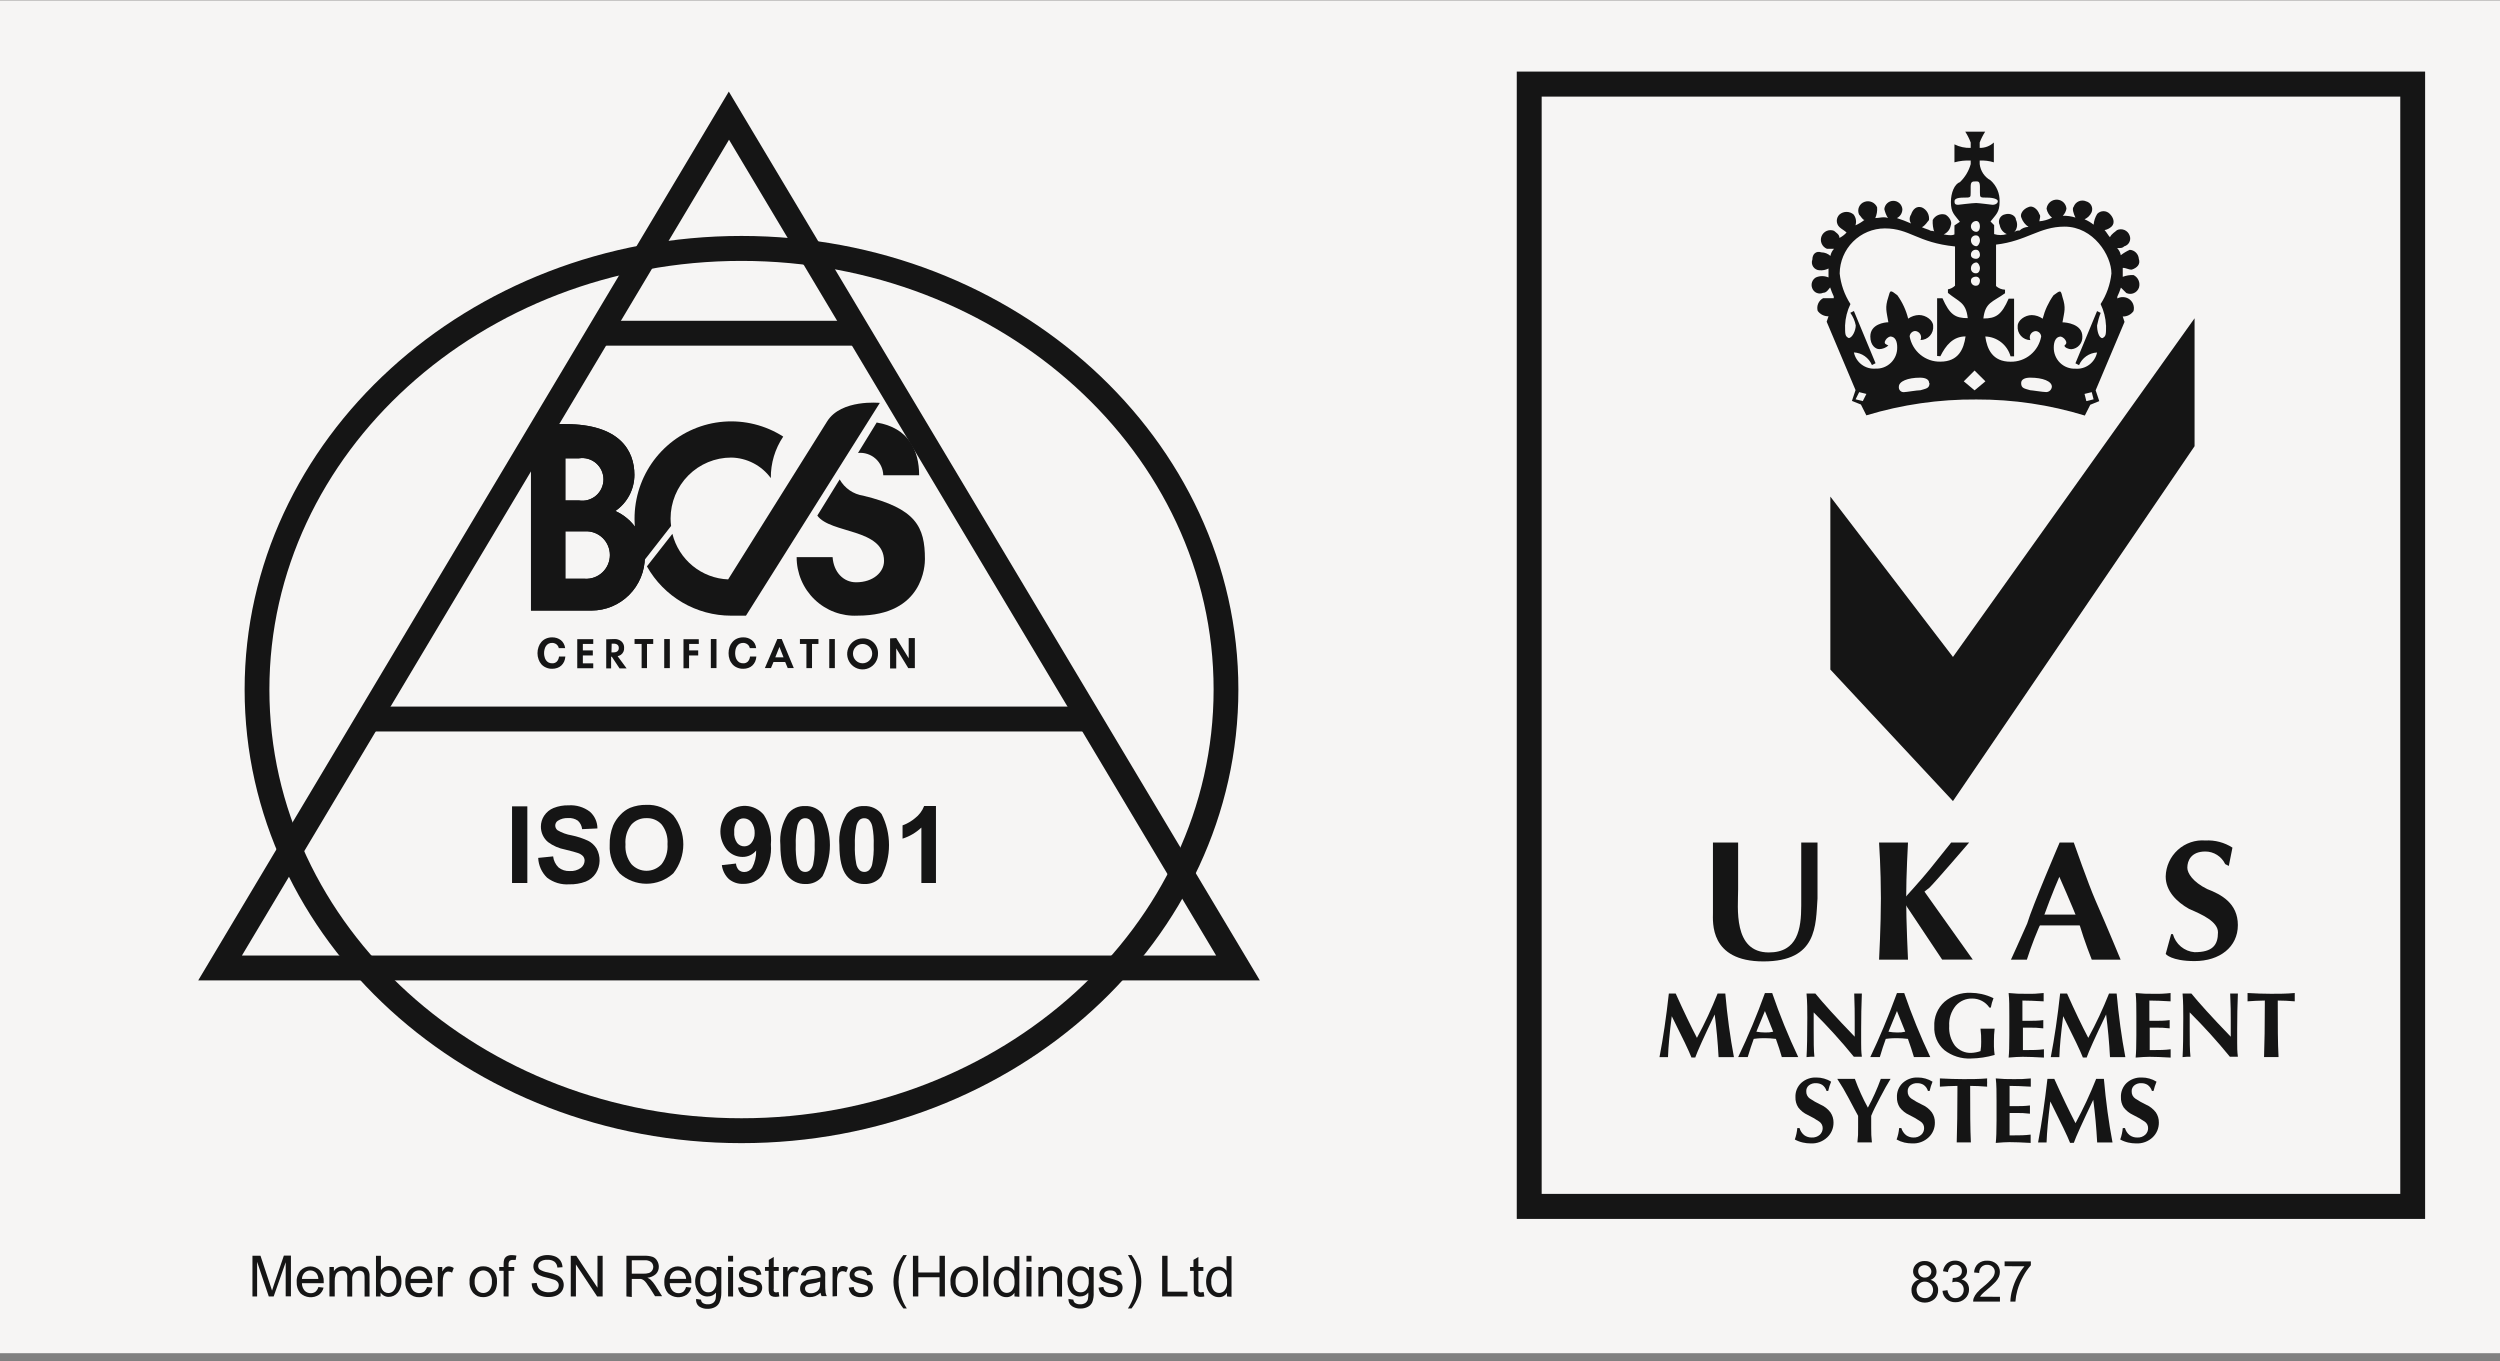 <svg width="180" height="98" viewBox="0 0 180 98" fill="none" xmlns="http://www.w3.org/2000/svg">
<rect x="0" y="0" width="180" height="98" fill="#808080" stroke="none"/>
<g clip-path="url(#clip0)">
<path d="M180 97.429H0V0.03H180V97.429Z" fill="#F6F5F4"/>
<path d="M90.709 70.591H14.27L52.474 6.594L90.709 70.591ZM17.418 68.799H87.561L52.489 10.06L17.418 68.799Z" fill="#151515"/>
<path d="M53.388 82.306C33.664 82.306 17.613 67.653 17.613 49.647C17.613 31.641 33.664 16.988 53.388 16.988C73.112 16.988 89.163 31.636 89.163 49.642C89.163 67.648 73.117 82.306 53.388 82.306ZM53.388 18.785C34.648 18.785 19.396 32.608 19.396 49.647C19.396 66.686 34.648 80.514 53.388 80.514C72.129 80.514 87.38 66.665 87.38 49.647C87.38 32.629 72.134 18.785 53.388 18.785V18.785Z" fill="#151515"/>
<path d="M61.463 23.096H43.125V24.887H61.463V23.096Z" fill="#151515"/>
<path d="M78.461 50.874H26.543V52.666H78.461V50.874Z" fill="#151515"/>
<path fill-rule="evenodd" clip-rule="evenodd" d="M158.009 22.916L140.613 47.301L131.785 35.756V48.207L140.613 57.679L158.009 32.126V22.916Z" fill="#151515"/>
<path fill-rule="evenodd" clip-rule="evenodd" d="M142.299 28.763C144.945 28.754 147.577 29.144 150.108 29.92L150.5 29.142L151.147 28.881L150.887 28.102L152.966 23.177L152.838 22.788C152.989 22.792 153.139 22.758 153.274 22.691C153.409 22.623 153.525 22.523 153.613 22.399C153.661 22.226 153.648 22.041 153.578 21.875C153.508 21.709 153.383 21.573 153.226 21.488C153.105 21.424 152.972 21.391 152.836 21.391C152.7 21.391 152.566 21.424 152.446 21.488V21.36C152.548 21.149 152.634 20.932 152.706 20.709L153.098 21.099C153.183 21.137 153.274 21.158 153.367 21.159C153.46 21.16 153.552 21.142 153.637 21.105C153.722 21.069 153.799 21.014 153.862 20.946C153.926 20.878 153.974 20.797 154.005 20.709C154.058 20.536 154.048 20.349 153.976 20.183C153.904 20.017 153.775 19.882 153.613 19.803C153.349 19.793 153.085 19.836 152.838 19.931V19.286C153.098 19.286 153.226 19.414 153.485 19.414C153.872 19.286 154.132 19.025 153.995 18.636C153.983 18.467 153.91 18.307 153.79 18.188C153.67 18.068 153.511 17.996 153.343 17.986C153.113 18.09 152.895 18.22 152.696 18.375C152.663 18.181 152.573 18.003 152.436 17.863C152.696 17.863 152.828 17.863 152.945 17.735C153.025 17.714 153.099 17.676 153.162 17.624C153.226 17.573 153.278 17.508 153.314 17.434C153.351 17.36 153.372 17.279 153.375 17.197C153.378 17.115 153.363 17.033 153.333 16.957C153.302 16.869 153.253 16.788 153.19 16.72C153.127 16.652 153.05 16.598 152.965 16.561C152.879 16.524 152.787 16.506 152.694 16.507C152.602 16.508 152.51 16.529 152.426 16.567C152.298 16.695 152.039 16.823 151.916 17.079C151.789 16.951 151.657 16.69 151.529 16.567C151.72 16.531 151.897 16.441 152.039 16.306C152.298 16.045 152.166 15.656 151.906 15.4C151.848 15.338 151.777 15.29 151.699 15.256C151.621 15.222 151.538 15.205 151.453 15.205C151.368 15.205 151.284 15.222 151.206 15.256C151.128 15.29 151.058 15.338 150.999 15.4C150.854 15.636 150.765 15.902 150.74 16.178C150.541 16.019 150.322 15.888 150.088 15.789C150.314 15.687 150.495 15.505 150.597 15.277C150.628 15.201 150.642 15.119 150.639 15.037C150.636 14.954 150.616 14.874 150.579 14.8C150.542 14.726 150.49 14.661 150.427 14.61C150.363 14.558 150.289 14.52 150.21 14.499C150.125 14.46 150.034 14.44 149.941 14.439C149.848 14.438 149.756 14.456 149.671 14.493C149.586 14.529 149.509 14.583 149.446 14.651C149.382 14.72 149.334 14.8 149.303 14.888C149.171 15.021 149.303 15.4 149.431 15.666C149.137 15.569 148.828 15.526 148.519 15.538C148.657 15.399 148.749 15.22 148.784 15.026C148.772 14.857 148.699 14.698 148.579 14.578C148.459 14.459 148.3 14.387 148.132 14.376C147.943 14.362 147.756 14.422 147.611 14.543C147.466 14.664 147.373 14.838 147.352 15.026C147.402 15.282 147.541 15.51 147.744 15.671C147.461 15.819 147.151 15.908 146.833 15.933C146.833 15.805 146.965 15.543 146.833 15.421C146.705 15.032 146.323 14.771 146.053 14.909C145.666 15.042 145.406 15.421 145.544 15.687C145.639 15.954 145.818 16.182 146.053 16.337C145.813 16.34 145.582 16.433 145.406 16.598C145.336 16.589 145.265 16.596 145.198 16.618C145.131 16.64 145.07 16.677 145.019 16.726C145.13 16.606 145.201 16.455 145.224 16.293C145.246 16.131 145.22 15.966 145.147 15.82C145.147 15.559 144.759 15.308 144.367 15.431C144.284 15.446 144.206 15.48 144.139 15.53C144.072 15.581 144.017 15.647 143.979 15.722C143.942 15.798 143.922 15.881 143.922 15.966C143.922 16.05 143.942 16.134 143.98 16.209C144.004 16.351 144.064 16.484 144.153 16.597C144.242 16.71 144.358 16.798 144.489 16.854C144.193 16.948 143.874 16.948 143.578 16.854V16.209L143.318 15.948C143.71 15.436 143.97 15.298 143.97 14.52C143.982 14.231 143.929 13.943 143.817 13.678C143.704 13.412 143.533 13.175 143.318 12.984C143.105 12.866 142.923 12.698 142.787 12.495C142.652 12.292 142.567 12.059 142.538 11.816V11.56C142.883 11.542 143.228 11.585 143.557 11.688V10.26C143.28 10.516 142.915 10.656 142.538 10.649V10.26C142.642 9.988 142.774 9.727 142.931 9.482H141.499C141.656 9.727 141.788 9.988 141.891 10.26V10.649C141.486 10.664 141.083 10.576 140.72 10.393V11.688C141.101 11.583 141.497 11.539 141.891 11.56V11.816C141.753 12.312 141.484 12.762 141.112 13.117C140.72 13.245 140.465 13.895 140.465 14.54C140.465 15.318 140.72 15.451 141.112 15.969L140.72 16.23V16.875C140.72 16.875 140.593 17.008 139.946 16.875C140.077 16.819 140.193 16.73 140.282 16.617C140.371 16.505 140.431 16.371 140.455 16.23C140.582 15.969 140.323 15.579 140.063 15.451C139.89 15.402 139.706 15.414 139.541 15.485C139.376 15.556 139.24 15.681 139.156 15.841C139.136 16.148 139.179 16.457 139.283 16.747C139.283 16.619 139.156 16.619 139.024 16.619C138.764 16.486 138.636 16.486 138.377 16.358C138.636 16.23 138.764 15.969 138.886 15.846C138.91 15.659 138.873 15.469 138.782 15.305C138.69 15.141 138.548 15.011 138.377 14.934C137.984 14.806 137.725 15.067 137.597 15.446C137.532 15.541 137.496 15.653 137.496 15.769C137.496 15.884 137.532 15.997 137.597 16.091C137.265 15.943 136.925 15.813 136.578 15.702C136.698 15.643 136.798 15.55 136.867 15.436C136.936 15.322 136.972 15.191 136.971 15.057C136.956 14.894 136.882 14.742 136.761 14.632C136.641 14.521 136.484 14.46 136.321 14.46C136.158 14.46 136.001 14.521 135.881 14.632C135.761 14.742 135.686 14.894 135.672 15.057C135.722 15.285 135.81 15.503 135.932 15.702C135.672 15.574 135.28 15.702 135.02 15.702C135.128 15.458 135.174 15.191 135.152 14.924C135.078 14.755 134.942 14.62 134.773 14.548C134.604 14.476 134.413 14.471 134.24 14.535C134.153 14.566 134.073 14.614 134.005 14.678C133.937 14.742 133.883 14.819 133.847 14.905C133.81 14.991 133.792 15.083 133.793 15.176C133.794 15.269 133.815 15.361 133.853 15.446C133.981 15.574 134.113 15.835 134.24 15.835C134.042 15.992 133.825 16.123 133.593 16.224C133.636 16.094 133.646 15.954 133.623 15.819C133.6 15.683 133.544 15.556 133.461 15.446C133.319 15.323 133.139 15.256 132.952 15.256C132.765 15.256 132.584 15.323 132.442 15.446C132.381 15.505 132.332 15.575 132.299 15.653C132.266 15.731 132.249 15.815 132.249 15.899C132.249 15.984 132.266 16.068 132.299 16.146C132.332 16.224 132.381 16.294 132.442 16.352C132.57 16.48 132.829 16.614 132.952 16.742C132.806 16.901 132.634 17.033 132.442 17.131C132.442 16.87 132.182 16.742 132.05 16.619C131.965 16.585 131.875 16.569 131.784 16.57C131.693 16.572 131.603 16.591 131.52 16.627C131.436 16.664 131.361 16.716 131.297 16.782C131.234 16.848 131.184 16.925 131.151 17.01C131.117 17.095 131.101 17.186 131.102 17.278C131.104 17.369 131.123 17.459 131.16 17.543C131.196 17.627 131.248 17.703 131.313 17.767C131.379 17.83 131.456 17.88 131.541 17.914H132.05C131.915 18.055 131.825 18.233 131.79 18.426C131.613 18.265 131.383 18.174 131.143 18.17C130.751 18.037 130.491 18.298 130.491 18.682C130.459 18.767 130.447 18.858 130.457 18.949C130.466 19.04 130.498 19.126 130.547 19.202C130.597 19.279 130.664 19.341 130.743 19.386C130.822 19.431 130.91 19.456 131.001 19.46C131.226 19.48 131.452 19.436 131.653 19.332V19.977C131.509 19.914 131.354 19.881 131.197 19.881C131.04 19.881 130.885 19.914 130.741 19.977C130.611 20.054 130.514 20.174 130.466 20.317C130.418 20.46 130.424 20.616 130.481 20.756C130.509 20.83 130.552 20.898 130.607 20.955C130.661 21.012 130.727 21.058 130.8 21.088C130.873 21.119 130.952 21.134 131.031 21.134C131.11 21.133 131.188 21.116 131.26 21.083C131.52 21.083 131.653 20.827 131.77 20.694C131.844 20.916 131.931 21.133 132.03 21.344V21.472H131.26C131.103 21.558 130.978 21.694 130.908 21.86C130.838 22.025 130.825 22.21 130.873 22.384C130.962 22.507 131.079 22.607 131.215 22.675C131.351 22.743 131.501 22.776 131.653 22.773L131.52 23.162L133.599 28.087L133.339 28.865L133.986 29.126L134.378 29.905C136.946 29.127 139.617 28.742 142.299 28.763ZM139.706 25.65C140.093 24.872 140.613 24.222 141.52 24.222C141.392 25.133 141.01 26.039 139.706 26.039C139.183 26.05 138.673 25.873 138.268 25.54C137.862 25.207 137.589 24.739 137.495 24.222C137.503 24.12 137.546 24.024 137.619 23.953C137.691 23.881 137.786 23.838 137.888 23.832C137.962 23.836 138.035 23.858 138.098 23.897C138.162 23.936 138.216 23.989 138.254 24.054C138.292 24.118 138.314 24.191 138.318 24.266C138.322 24.34 138.307 24.415 138.275 24.483C138.404 24.482 138.531 24.454 138.648 24.401C138.766 24.348 138.871 24.271 138.957 24.174C139.043 24.078 139.107 23.964 139.147 23.841C139.187 23.718 139.2 23.587 139.187 23.459C139.187 23.07 138.677 22.681 138.168 22.681C137.888 22.688 137.617 22.779 137.388 22.942C137.238 22.335 136.973 21.764 136.609 21.257C136.1 20.868 136.1 20.868 135.962 21.385C135.702 22.163 135.83 22.409 135.962 23.203C135.702 23.203 134.663 23.331 134.663 24.227C134.663 24.877 135.05 25.138 135.31 25.138C135.551 25.131 135.782 25.039 135.962 24.877C135.702 24.749 135.702 24.749 135.702 24.616C135.731 24.524 135.781 24.441 135.848 24.373C135.916 24.306 135.999 24.255 136.089 24.227C136.482 24.227 136.599 24.616 136.599 25.005C136.604 25.211 136.567 25.415 136.49 25.606C136.413 25.797 136.298 25.969 136.152 26.113C136.005 26.258 135.831 26.37 135.64 26.443C135.449 26.517 135.245 26.55 135.04 26.541C134.684 26.57 134.329 26.467 134.042 26.253C133.755 26.038 133.556 25.725 133.481 25.374C133.761 25.388 134.031 25.481 134.261 25.642C134.49 25.804 134.67 26.026 134.78 26.285L135.04 26.152L133.481 22.394L133.222 22.522C133.417 22.791 133.551 23.101 133.614 23.428C133.614 23.817 133.354 24.339 133.104 24.339C132.845 24.206 132.845 24.078 132.845 23.428C132.867 22.895 132.999 22.372 133.232 21.892C132.805 21.23 132.54 20.476 132.457 19.691C132.466 18.83 132.81 18.006 133.418 17.399C134.025 16.791 134.846 16.449 135.702 16.445C137.516 16.445 138.035 17.469 140.761 17.745V20.571C140.62 20.707 140.443 20.798 140.251 20.832V21.088C141.026 21.738 141.545 21.738 141.678 22.906C140.766 22.906 140.379 22.645 139.859 21.477H139.472V25.63L139.706 25.65ZM151.636 23.433C151.636 24.083 151.636 24.211 151.376 24.345C151.117 24.345 150.989 23.832 150.989 23.433C151.048 23.124 151.135 22.82 151.249 22.527L150.989 22.399L149.431 26.157L149.69 26.29C149.8 26.031 149.981 25.809 150.21 25.648C150.44 25.486 150.71 25.393 150.989 25.379C150.915 25.73 150.716 26.043 150.429 26.258C150.142 26.473 149.787 26.575 149.431 26.546C149.226 26.555 149.022 26.522 148.831 26.448C148.639 26.375 148.465 26.263 148.319 26.119C148.173 25.974 148.058 25.802 147.981 25.611C147.904 25.42 147.867 25.216 147.872 25.01C147.872 24.621 148.004 24.232 148.381 24.232C148.473 24.26 148.556 24.31 148.625 24.378C148.693 24.446 148.744 24.529 148.773 24.621C148.773 24.754 148.773 24.754 148.641 24.882C148.641 25.01 148.901 25.143 149.15 25.143C149.372 25.122 149.578 25.016 149.723 24.846C149.869 24.676 149.943 24.456 149.93 24.232C149.93 23.326 148.763 23.208 148.498 23.208C148.631 22.43 148.763 22.184 148.498 21.39C148.371 20.878 148.371 20.878 147.851 21.262C147.489 21.77 147.225 22.341 147.072 22.947C146.844 22.784 146.573 22.693 146.293 22.686C145.783 22.686 145.274 23.075 145.274 23.464C145.26 23.593 145.274 23.723 145.313 23.846C145.353 23.969 145.418 24.083 145.504 24.179C145.59 24.276 145.695 24.353 145.812 24.406C145.93 24.459 146.057 24.487 146.186 24.488C146.154 24.42 146.139 24.346 146.143 24.271C146.146 24.196 146.168 24.123 146.206 24.059C146.245 23.994 146.298 23.941 146.362 23.902C146.426 23.863 146.498 23.841 146.573 23.838C146.674 23.844 146.77 23.886 146.842 23.958C146.914 24.029 146.958 24.125 146.965 24.227C146.873 24.744 146.6 25.211 146.196 25.544C145.792 25.878 145.282 26.055 144.759 26.044C143.46 26.044 143.068 25.138 142.941 24.227C143.356 24.239 143.756 24.385 144.083 24.642C144.41 24.899 144.647 25.254 144.759 25.655H145.014V21.503H144.622C144.112 22.67 143.715 22.931 142.803 22.931C142.936 21.764 143.455 21.764 144.362 21.114V20.858C144.123 20.85 143.894 20.758 143.715 20.597V17.612C145.921 17.356 146.828 16.317 148.646 16.317C150.724 16.317 152.023 18.39 152.023 19.691C151.939 20.476 151.672 21.23 151.244 21.892C151.476 22.372 151.608 22.895 151.631 23.428L151.636 23.433Z" fill="#151515"/>
<path fill-rule="evenodd" clip-rule="evenodd" d="M142.296 13.061C142.428 13.061 142.555 13.061 142.555 13.45V13.839C142.555 14.228 142.555 14.228 143.065 14.228C143.574 14.228 143.844 14.356 143.844 14.484C143.844 14.612 143.717 14.745 143.457 14.745C143.457 14.745 142.438 14.617 142.285 14.617C142.026 14.617 140.986 14.745 140.986 14.745C140.727 14.745 140.727 14.617 140.727 14.484C140.727 14.351 140.859 14.228 141.379 14.228C141.898 14.228 141.888 14.228 141.888 13.839V13.45C141.888 13.061 142.015 13.061 142.275 13.061H142.296Z" fill="#F6F5F4"/>
<path fill-rule="evenodd" clip-rule="evenodd" d="M142.293 16.69C142.426 16.69 142.553 16.562 142.553 16.301C142.553 16.04 142.426 15.912 142.293 15.912C142.191 15.912 142.092 15.953 142.02 16.026C141.947 16.099 141.906 16.198 141.906 16.301C141.906 16.404 141.947 16.503 142.02 16.576C142.092 16.649 142.191 16.69 142.293 16.69V16.69Z" fill="#F6F5F4"/>
<path fill-rule="evenodd" clip-rule="evenodd" d="M142.297 17.729C142.429 17.729 142.557 17.468 142.557 17.34C142.557 17.079 142.429 16.951 142.297 16.951C142.244 16.943 142.191 16.948 142.14 16.965C142.09 16.982 142.044 17.01 142.006 17.048C141.969 17.086 141.94 17.132 141.924 17.183C141.907 17.233 141.902 17.287 141.91 17.34C141.916 17.441 141.959 17.537 142.03 17.609C142.101 17.68 142.196 17.723 142.297 17.729Z" fill="#F6F5F4"/>
<path fill-rule="evenodd" clip-rule="evenodd" d="M142.297 18.635C142.365 18.631 142.429 18.603 142.477 18.555C142.525 18.506 142.553 18.442 142.557 18.374C142.557 18.118 142.429 17.985 142.297 17.985C142.244 17.977 142.191 17.982 142.14 17.999C142.09 18.015 142.044 18.044 142.006 18.082C141.969 18.119 141.94 18.166 141.924 18.216C141.907 18.267 141.902 18.321 141.91 18.374C141.91 18.507 142.037 18.635 142.297 18.635Z" fill="#F6F5F4"/>
<path fill-rule="evenodd" clip-rule="evenodd" d="M142.297 19.674C142.429 19.674 142.557 19.541 142.557 19.285C142.557 19.152 142.429 18.896 142.297 18.896C142.196 18.901 142.1 18.944 142.029 19.016C141.957 19.088 141.915 19.184 141.91 19.285C141.902 19.338 141.907 19.392 141.924 19.443C141.94 19.494 141.969 19.54 142.006 19.578C142.044 19.615 142.09 19.644 142.14 19.661C142.191 19.677 142.244 19.682 142.297 19.674Z" fill="#F6F5F4"/>
<path fill-rule="evenodd" clip-rule="evenodd" d="M142.297 20.57C142.429 20.57 142.557 20.442 142.557 20.18C142.552 20.113 142.523 20.049 142.475 20.001C142.428 19.953 142.364 19.924 142.297 19.919C142.037 19.919 141.91 20.053 141.91 20.18C141.902 20.233 141.907 20.287 141.924 20.338C141.94 20.389 141.969 20.435 142.006 20.473C142.044 20.511 142.09 20.539 142.14 20.556C142.191 20.573 142.244 20.577 142.297 20.57Z" fill="#F6F5F4"/>
<path fill-rule="evenodd" clip-rule="evenodd" d="M138.924 27.586C138.924 27.976 138.664 27.976 138.272 28.098C138.012 28.098 137.253 28.232 137.106 28.232C137.053 28.239 136.999 28.235 136.949 28.218C136.898 28.201 136.852 28.172 136.815 28.135C136.777 28.097 136.749 28.051 136.732 28C136.715 27.949 136.711 27.895 136.718 27.842C136.718 27.453 137.365 27.192 138.247 27.192C138.639 27.192 138.899 27.32 138.899 27.581L138.924 27.586Z" fill="#F6F5F4"/>
<path fill-rule="evenodd" clip-rule="evenodd" d="M134.121 28.879L133.602 28.751L133.861 28.234L134.381 28.362L134.121 28.879Z" fill="#F6F5F4"/>
<path fill-rule="evenodd" clip-rule="evenodd" d="M142.17 26.678L142.949 27.456L142.17 28.106L141.391 27.456L142.17 26.678Z" fill="#F6F5F4"/>
<path fill-rule="evenodd" clip-rule="evenodd" d="M145.523 27.585C145.523 27.974 145.783 27.974 146.175 28.097C146.303 28.097 147.082 28.23 147.342 28.23C147.443 28.224 147.539 28.182 147.611 28.11C147.683 28.039 147.727 27.943 147.734 27.841C147.734 27.452 147.082 27.191 146.175 27.191C145.783 27.191 145.523 27.319 145.523 27.58V27.585Z" fill="#F6F5F4"/>
<path fill-rule="evenodd" clip-rule="evenodd" d="M150.218 28.879L150.738 28.751L150.606 28.234L150.086 28.362L150.218 28.879Z" fill="#F6F5F4"/>
<path fill-rule="evenodd" clip-rule="evenodd" d="M135.293 60.661C135.293 60.661 135.425 62.607 135.425 64.685C135.425 66.631 135.293 69.094 135.293 69.094H137.376C137.376 69.094 137.244 66.37 137.244 64.685C137.244 63.001 137.376 60.661 137.376 60.661H135.293Z" fill="#151515"/>
<path fill-rule="evenodd" clip-rule="evenodd" d="M137.109 64.684C137.109 64.684 138.408 63.256 138.928 62.606L140.487 60.66H141.781C141.781 60.66 139.447 63.384 138.928 63.906L137.629 64.93L137.12 64.674L137.109 64.684Z" fill="#151515"/>
<path fill-rule="evenodd" clip-rule="evenodd" d="M138.536 64.162L142.04 69.092H139.835L137.242 65.201L137.109 64.684L138.536 64.162Z" fill="#151515"/>
<path fill-rule="evenodd" clip-rule="evenodd" d="M123.347 60.661H125.145V64.035C125.145 65.33 124.758 68.576 127.356 68.576C129.429 68.576 129.689 66.887 129.689 65.202V60.661H130.861V64.685C130.728 66.631 130.861 69.222 126.964 69.222C123.067 69.222 123.332 66.37 123.332 65.719V60.661H123.347Z" fill="#151515"/>
<path fill-rule="evenodd" clip-rule="evenodd" d="M145.935 69.094C146.26 68.074 146.65 67.077 147.102 66.109C147.754 64.296 148.273 63.129 148.273 63.129C148.273 63.129 149.18 65.177 149.7 66.498C150.087 67.798 150.606 69.094 150.606 69.094H152.685C152.685 69.094 151.778 66.887 150.866 64.813C150.357 63.646 149.312 60.661 149.312 60.661H148.294C148.294 60.661 146.343 65.202 145.956 66.498C145.446 67.665 144.789 69.094 144.789 69.094H145.935Z" fill="#151515"/>
<path fill-rule="evenodd" clip-rule="evenodd" d="M146.586 66.629H150.223V65.851H146.586V66.629Z" fill="#151515"/>
<path fill-rule="evenodd" clip-rule="evenodd" d="M160.733 61.047L160.474 62.348L160.214 62.215C160.085 61.944 159.882 61.716 159.63 61.555C159.378 61.395 159.086 61.309 158.787 61.308C157.769 61.308 157.488 61.959 157.488 62.476C157.488 62.865 157.881 63.499 158.915 64.011C159.934 64.401 161.126 65.035 161.126 66.607C161.126 68.179 159.827 69.198 158.008 69.198C156.322 69.198 155.93 68.686 155.93 68.686L156.322 67.257H156.449C156.544 67.609 156.745 67.922 157.024 68.155C157.303 68.388 157.647 68.529 158.008 68.558C159.307 68.558 159.694 68.046 159.694 67.129C159.694 66.351 158.528 65.834 157.621 65.445C156.709 64.933 155.93 64.145 155.93 63.11C155.938 62.748 156.019 62.391 156.169 62.062C156.319 61.732 156.534 61.437 156.802 61.194C157.069 60.95 157.384 60.765 157.725 60.648C158.066 60.531 158.428 60.486 158.787 60.515C159.473 60.476 160.154 60.655 160.733 61.027V61.047Z" fill="#151515"/>
<path d="M174.608 87.762H109.207V5.154H174.608V87.762ZM111 85.96H172.82V6.956H111V85.96Z" fill="#151515"/>
<path d="M120.096 76.113H119.785H119.484C119.746 74.748 119.97 73.222 120.157 71.536H120.406C120.488 71.54 120.569 71.54 120.651 71.536C121.232 72.826 121.741 73.886 122.179 74.725C122.739 73.694 123.236 72.628 123.667 71.536H123.947H124.222C124.364 73.16 124.572 74.686 124.843 76.113H124.303C124.13 76.113 123.942 76.113 123.738 76.113C123.68 75.048 123.587 74.024 123.458 73.041C122.673 74.679 122.206 75.713 122.057 76.144C122.011 76.135 121.965 76.135 121.919 76.144C121.875 76.136 121.831 76.136 121.787 76.144C121.609 75.683 121.135 74.695 120.366 73.164C120.208 74.398 120.121 75.355 120.096 76.113Z" fill="#151515"/>
<path d="M125.148 76.11C125.867 74.608 126.51 73.07 127.074 71.502C127.157 71.509 127.24 71.509 127.324 71.502C127.415 71.507 127.507 71.507 127.599 71.502C128.137 73.073 128.763 74.611 129.473 76.11H128.867H128.291C128.179 75.716 128.037 75.276 127.864 74.8C127.596 74.767 127.328 74.75 127.059 74.748C126.901 74.748 126.636 74.748 126.269 74.8C126.126 75.184 125.984 75.619 125.836 76.11H125.495H125.148ZM126.458 74.282C126.668 74.319 126.881 74.338 127.094 74.339C127.288 74.347 127.482 74.328 127.67 74.282L127.074 72.793L126.458 74.282Z" fill="#151515"/>
<path d="M130.07 76.113C130.106 75.519 130.126 74.577 130.126 73.287C130.126 72.734 130.126 72.15 130.07 71.536H130.391H130.707C131.216 72.165 132.149 73.205 133.539 74.643V73.404C133.539 73.015 133.539 72.38 133.504 71.536H133.779H134.054C134.018 72.385 134.003 73.24 134.003 74.096V75.063C134.003 75.376 134.003 75.724 134.054 76.087H133.769H133.478C132.57 74.972 131.604 73.906 130.585 72.892V72.892V74.09C130.585 74.956 130.585 75.626 130.636 76.087H130.361C130.269 76.092 130.177 76.103 130.07 76.113Z" fill="#151515"/>
<path d="M134.66 76.11C135.302 74.776 135.942 73.24 136.581 71.502C136.665 71.509 136.751 71.509 136.835 71.502C136.925 71.507 137.015 71.507 137.105 71.502C137.644 73.073 138.27 74.611 138.98 76.11H138.379H137.803C137.686 75.716 137.543 75.276 137.37 74.8C137.105 74.767 136.838 74.75 136.57 74.748C136.412 74.748 136.148 74.748 135.776 74.8C135.633 75.184 135.49 75.619 135.348 76.11H135.007H134.66ZM135.969 74.282C136.178 74.319 136.389 74.338 136.601 74.339C136.795 74.347 136.988 74.328 137.177 74.282L136.581 72.793L135.969 74.282Z" fill="#151515"/>
<path d="M142.595 75.68C142.633 75.46 142.65 75.237 142.646 75.014C142.652 74.696 142.635 74.377 142.595 74.062C142.768 74.062 142.946 74.062 143.104 74.062C143.262 74.062 143.42 74.062 143.614 74.062C143.578 74.359 143.561 74.658 143.563 74.958V75.352C143.568 75.554 143.585 75.756 143.614 75.956C143.062 76.116 142.492 76.202 141.918 76.212C141.222 76.248 140.537 76.032 139.987 75.603C139.746 75.393 139.556 75.131 139.432 74.837C139.307 74.542 139.252 74.223 139.269 73.903C139.251 73.57 139.309 73.238 139.437 72.93C139.564 72.623 139.759 72.348 140.007 72.126C140.533 71.685 141.203 71.455 141.887 71.481C142.149 71.484 142.41 71.513 142.666 71.568C142.966 71.634 143.257 71.735 143.532 71.87C143.443 72.088 143.378 72.314 143.339 72.546H143.237C143.1 72.344 142.916 72.179 142.701 72.066C142.486 71.953 142.247 71.894 142.004 71.896C141.781 71.889 141.559 71.931 141.354 72.02C141.149 72.108 140.966 72.241 140.817 72.408C140.481 72.816 140.311 73.338 140.343 73.867C140.309 74.378 140.457 74.885 140.761 75.296C140.906 75.465 141.087 75.599 141.291 75.688C141.495 75.777 141.716 75.818 141.938 75.808C142.162 75.797 142.383 75.754 142.595 75.68Z" fill="#151515"/>
<path d="M144.621 76.146C144.657 75.819 144.672 75.291 144.672 74.564V73.121C144.672 72.501 144.672 71.963 144.621 71.498C145.053 71.543 145.486 71.562 145.92 71.554C146.328 71.564 146.737 71.545 147.143 71.498C147.137 71.597 147.137 71.696 147.143 71.794C147.137 71.895 147.137 71.996 147.143 72.097C146.511 72.061 146.007 72.04 145.614 72.04V73.499H146.037C146.379 73.499 146.735 73.499 147.117 73.448C147.112 73.547 147.112 73.646 147.117 73.745C147.112 73.844 147.112 73.943 147.117 74.042C146.769 74 146.418 73.983 146.068 73.991H145.65V75.604H145.971C146.333 75.604 146.73 75.604 147.163 75.547C147.158 75.648 147.158 75.749 147.163 75.849C147.158 75.948 147.158 76.047 147.163 76.146C146.531 76.111 146.027 76.09 145.635 76.09C145.365 76.09 145.018 76.111 144.621 76.146Z" fill="#151515"/>
<path d="M148.273 76.113H147.962H147.656C147.921 74.748 148.145 73.222 148.329 71.536C148.436 71.536 148.517 71.536 148.583 71.536C148.65 71.536 148.731 71.536 148.828 71.536C149.403 72.826 149.913 73.886 150.356 74.725C150.918 73.694 151.416 72.628 151.849 71.536H152.124H152.399C152.545 73.16 152.754 74.686 153.025 76.113H152.48C152.312 76.113 152.124 76.113 151.92 76.113C151.864 75.048 151.767 74.029 151.64 73.041C150.85 74.679 150.387 75.713 150.239 76.144C150.193 76.136 150.147 76.136 150.101 76.144C150.058 76.136 150.013 76.136 149.969 76.144C149.791 75.683 149.317 74.695 148.548 73.164C148.388 74.392 148.296 75.376 148.273 76.113Z" fill="#151515"/>
<path d="M153.766 76.146C153.801 75.819 153.817 75.291 153.817 74.564V73.121C153.817 72.501 153.817 71.963 153.766 71.498C154.197 71.543 154.631 71.562 155.065 71.554C155.471 71.564 155.878 71.546 156.282 71.498C156.282 71.631 156.282 71.733 156.282 71.794C156.282 71.856 156.282 71.958 156.282 72.097C155.655 72.061 155.151 72.04 154.754 72.04V73.499H155.141C155.477 73.499 155.839 73.499 156.216 73.448C156.216 73.581 156.216 73.684 156.216 73.745C156.216 73.807 156.216 73.909 156.216 74.042C155.878 74.001 155.537 73.984 155.197 73.991H154.779V75.604H155.1C155.462 75.604 155.859 75.604 156.287 75.547C156.287 75.686 156.287 75.783 156.287 75.849C156.287 75.916 156.287 76.013 156.287 76.146C155.661 76.111 155.156 76.09 154.759 76.09C154.509 76.09 154.183 76.111 153.766 76.146Z" fill="#151515"/>
<path d="M157.145 76.113C157.18 75.519 157.195 74.577 157.195 73.287C157.195 72.734 157.195 72.15 157.145 71.536H157.46C157.542 71.536 157.644 71.536 157.781 71.536C158.291 72.165 159.223 73.205 160.614 74.643V73.404C160.614 73.015 160.614 72.38 160.573 71.536H160.853H161.128C161.092 72.385 161.077 73.24 161.077 74.096V75.063C161.077 75.376 161.077 75.724 161.128 76.087H160.843H160.552C159.644 74.972 158.678 73.906 157.659 72.892V72.892V74.09C157.659 74.956 157.659 75.626 157.715 76.087H157.44C157.343 76.092 157.241 76.103 157.145 76.113Z" fill="#151515"/>
<path d="M161.824 72.096C161.824 71.963 161.824 71.865 161.824 71.793C161.824 71.722 161.824 71.64 161.824 71.497C162.43 71.532 162.996 71.553 163.52 71.553C164.045 71.553 164.631 71.553 165.222 71.497C165.217 71.597 165.217 71.698 165.222 71.799C165.216 71.898 165.216 71.997 165.222 72.096C164.779 72.06 164.371 72.039 163.999 72.039V72.326C163.999 73.826 163.999 75.091 164.055 76.109H163.52H163.011C163.048 75.106 163.067 73.845 163.067 72.326V72.039C162.604 72.049 162.196 72.065 161.824 72.096Z" fill="#151515"/>
<path d="M129.227 82.044C129.322 81.778 129.382 81.501 129.405 81.22H129.568C129.623 81.422 129.741 81.602 129.904 81.732C130.059 81.845 130.247 81.904 130.439 81.901C130.654 81.915 130.867 81.844 131.03 81.701C131.094 81.64 131.145 81.566 131.181 81.484C131.216 81.402 131.234 81.314 131.234 81.225C131.234 81.13 131.211 81.038 131.166 80.954C131.122 80.871 131.057 80.801 130.979 80.749C130.717 80.572 130.443 80.415 130.159 80.278C129.888 80.156 129.651 79.967 129.471 79.73C129.331 79.51 129.262 79.253 129.272 78.993C129.264 78.802 129.297 78.611 129.369 78.434C129.441 78.258 129.551 78.099 129.69 77.969C129.987 77.702 130.377 77.562 130.775 77.58C130.963 77.579 131.15 77.605 131.33 77.656C131.51 77.705 131.682 77.781 131.84 77.882C131.75 78.097 131.68 78.319 131.631 78.547H131.509C131.458 78.372 131.35 78.219 131.203 78.112C131.066 78.029 130.909 77.987 130.75 77.989C130.566 77.978 130.385 78.034 130.24 78.148C130.177 78.199 130.127 78.265 130.094 78.34C130.061 78.415 130.047 78.496 130.052 78.578C130.047 78.678 130.067 78.777 130.111 78.866C130.154 78.956 130.22 79.033 130.301 79.09C130.544 79.255 130.8 79.401 131.065 79.525C131.351 79.646 131.601 79.84 131.789 80.088C131.939 80.304 132.017 80.562 132.013 80.826C132.015 81.023 131.977 81.218 131.901 81.4C131.825 81.581 131.712 81.745 131.57 81.88C131.41 82.033 131.221 82.152 131.015 82.228C130.808 82.305 130.588 82.338 130.368 82.326C130.181 82.326 129.995 82.305 129.812 82.264C129.608 82.219 129.41 82.145 129.227 82.044V82.044Z" fill="#151515"/>
<path d="M132.281 77.677H132.928H133.55C133.808 78.392 134.122 79.085 134.487 79.751C134.85 79.085 135.161 78.391 135.419 77.677H135.771H136.122C135.898 78.031 135.653 78.476 135.378 79.004C135.103 79.531 134.869 79.976 134.726 80.34V81.195C134.72 81.549 134.737 81.903 134.777 82.255H134.268H133.733C133.778 81.9 133.795 81.542 133.784 81.185V80.34C133.626 80.053 133.397 79.633 133.101 79.065C132.852 78.589 132.578 78.126 132.281 77.677Z" fill="#151515"/>
<path d="M136.555 82.044C136.654 81.779 136.716 81.502 136.738 81.22H136.896C136.955 81.422 137.074 81.6 137.237 81.732C137.385 81.84 137.564 81.899 137.747 81.901C137.853 81.909 137.959 81.895 138.06 81.861C138.16 81.827 138.253 81.772 138.332 81.701C138.398 81.641 138.45 81.567 138.485 81.485C138.52 81.403 138.537 81.314 138.536 81.225C138.538 81.13 138.515 81.037 138.471 80.953C138.426 80.87 138.361 80.8 138.282 80.749C138.022 80.571 137.75 80.413 137.466 80.278C137.195 80.156 136.959 79.967 136.779 79.73C136.639 79.51 136.57 79.253 136.58 78.993C136.572 78.802 136.605 78.611 136.677 78.434C136.749 78.258 136.858 78.099 136.998 77.969C137.295 77.702 137.685 77.562 138.083 77.58C138.269 77.579 138.454 77.604 138.633 77.656C138.813 77.706 138.985 77.782 139.142 77.882C139.053 78.097 138.983 78.319 138.934 78.547H138.811C138.761 78.371 138.651 78.217 138.501 78.112C138.366 78.028 138.21 77.986 138.052 77.989C137.869 77.978 137.688 78.034 137.543 78.148C137.48 78.199 137.429 78.265 137.397 78.34C137.364 78.415 137.349 78.496 137.354 78.578C137.349 78.678 137.37 78.777 137.413 78.866C137.457 78.956 137.523 79.033 137.604 79.09C137.847 79.255 138.102 79.401 138.368 79.525C138.654 79.646 138.903 79.84 139.091 80.088C139.24 80.305 139.316 80.563 139.311 80.826C139.314 81.022 139.277 81.218 139.201 81.399C139.126 81.581 139.014 81.744 138.872 81.88C138.713 82.033 138.524 82.152 138.317 82.228C138.111 82.305 137.89 82.338 137.67 82.326C137.484 82.326 137.297 82.305 137.115 82.264C136.919 82.216 136.731 82.142 136.555 82.044V82.044Z" fill="#151515"/>
<path d="M139.672 78.24C139.672 78.107 139.672 78.01 139.672 77.938C139.672 77.866 139.672 77.784 139.672 77.646C140.278 77.677 140.843 77.697 141.373 77.697C141.903 77.697 142.484 77.697 143.075 77.646C143.067 77.745 143.067 77.844 143.075 77.943C143.067 78.042 143.067 78.141 143.075 78.24C142.626 78.204 142.219 78.184 141.852 78.184V78.471C141.852 79.971 141.852 81.235 141.903 82.254H141.394H140.884C140.915 81.23 140.935 79.991 140.935 78.471V78.184C140.461 78.194 140.054 78.209 139.672 78.24Z" fill="#151515"/>
<path d="M143.695 82.29C143.731 81.962 143.751 81.435 143.751 80.708V79.264C143.751 78.645 143.751 78.107 143.695 77.646C144.129 77.686 144.564 77.704 144.999 77.697C145.406 77.706 145.812 77.689 146.217 77.646C146.211 77.743 146.211 77.841 146.217 77.938C146.211 78.039 146.211 78.139 146.217 78.24C145.585 78.204 145.086 78.184 144.689 78.184V79.643H145.081C145.417 79.643 145.774 79.643 146.156 79.592C146.15 79.691 146.15 79.79 146.156 79.889C146.15 79.988 146.15 80.087 146.156 80.186C145.808 80.143 145.457 80.126 145.106 80.135H144.689V81.747H145.015C145.381 81.747 145.779 81.747 146.207 81.691C146.201 81.791 146.201 81.892 146.207 81.993C146.201 82.092 146.201 82.191 146.207 82.29C145.575 82.254 145.076 82.234 144.678 82.234C144.439 82.234 144.103 82.254 143.695 82.29Z" fill="#151515"/>
<path d="M147.353 82.256H147.043H146.742C147 80.89 147.224 79.365 147.415 77.678H147.664C147.746 77.683 147.827 77.683 147.909 77.678C148.489 78.969 148.999 80.028 149.437 80.868C149.995 79.835 150.492 78.77 150.924 77.678H151.204H151.48C151.622 79.303 151.829 80.829 152.101 82.256H151.561C151.388 82.256 151.199 82.256 150.996 82.256C150.938 81.191 150.845 80.167 150.715 79.184C149.931 80.822 149.464 81.856 149.315 82.286C149.269 82.278 149.223 82.278 149.177 82.286C149.133 82.279 149.089 82.279 149.045 82.286C148.866 81.826 148.393 80.837 147.623 79.307C147.466 80.54 147.379 81.498 147.353 82.256Z" fill="#151515"/>
<path d="M152.656 82.044C152.753 81.779 152.815 81.502 152.84 81.22H152.998C153.052 81.422 153.17 81.602 153.334 81.732C153.491 81.845 153.68 81.905 153.874 81.901C153.98 81.909 154.086 81.895 154.187 81.861C154.288 81.827 154.38 81.772 154.46 81.701C154.525 81.641 154.577 81.567 154.612 81.485C154.647 81.403 154.665 81.314 154.663 81.225C154.665 81.13 154.642 81.037 154.598 80.954C154.553 80.87 154.488 80.8 154.409 80.749C154.147 80.572 153.873 80.414 153.588 80.278C153.318 80.154 153.082 79.966 152.901 79.73C152.763 79.51 152.695 79.253 152.707 78.993C152.699 78.802 152.732 78.612 152.803 78.436C152.874 78.259 152.982 78.1 153.12 77.969C153.418 77.701 153.81 77.561 154.21 77.58C154.396 77.579 154.581 77.605 154.76 77.657C154.94 77.706 155.112 77.782 155.269 77.882C155.18 78.097 155.109 78.32 155.055 78.547H154.938C154.886 78.372 154.776 78.219 154.628 78.112C154.493 78.029 154.337 77.987 154.179 77.989C153.996 77.976 153.814 78.033 153.67 78.148C153.607 78.2 153.557 78.265 153.524 78.34C153.491 78.415 153.476 78.497 153.481 78.578C153.477 78.678 153.497 78.777 153.54 78.867C153.584 78.956 153.65 79.033 153.731 79.09C153.974 79.255 154.229 79.401 154.495 79.525C154.78 79.648 155.029 79.842 155.219 80.088C155.367 80.305 155.443 80.563 155.438 80.826C155.44 81.022 155.402 81.217 155.327 81.398C155.251 81.58 155.14 81.744 154.999 81.88C154.84 82.033 154.651 82.151 154.444 82.228C154.237 82.304 154.017 82.338 153.797 82.326C153.609 82.326 153.421 82.305 153.237 82.264C153.034 82.218 152.839 82.144 152.656 82.044V82.044Z" fill="#151515"/>
<path d="M18.176 93.344V90.415H18.756L19.444 92.489C19.51 92.684 19.556 92.827 19.587 92.924C19.617 92.817 19.668 92.658 19.74 92.453L20.438 90.405H20.947V93.334H20.57V90.881L19.704 93.344H19.352L18.512 90.851V93.344H18.176Z" fill="#151515"/>
<path d="M22.925 92.664L23.297 92.71C23.25 92.913 23.135 93.094 22.971 93.222C22.768 93.356 22.526 93.418 22.283 93.398C22.041 93.379 21.812 93.279 21.632 93.115C21.441 92.89 21.344 92.6 21.362 92.306C21.343 92.004 21.442 91.707 21.637 91.477C21.729 91.383 21.838 91.309 21.959 91.258C22.079 91.207 22.209 91.181 22.34 91.181C22.47 91.181 22.6 91.207 22.721 91.258C22.841 91.309 22.951 91.383 23.043 91.477C23.231 91.704 23.326 91.995 23.308 92.291V92.388H21.739C21.737 92.585 21.806 92.775 21.932 92.925C21.989 92.986 22.058 93.034 22.134 93.065C22.21 93.097 22.293 93.112 22.375 93.11C22.495 93.113 22.613 93.077 22.712 93.007C22.815 92.917 22.889 92.797 22.925 92.664V92.664ZM21.739 92.081H22.92C22.917 91.937 22.871 91.798 22.788 91.681C22.735 91.614 22.666 91.559 22.589 91.523C22.511 91.486 22.425 91.469 22.34 91.471C22.264 91.47 22.188 91.484 22.117 91.512C22.046 91.54 21.982 91.582 21.927 91.635C21.812 91.756 21.745 91.914 21.739 92.081Z" fill="#151515"/>
<path d="M23.719 93.343V91.223H24.04V91.525C24.104 91.42 24.196 91.333 24.305 91.275C24.419 91.208 24.549 91.174 24.681 91.177C24.816 91.171 24.949 91.205 25.064 91.275C25.165 91.339 25.241 91.436 25.277 91.551C25.344 91.437 25.439 91.342 25.554 91.277C25.668 91.211 25.798 91.177 25.93 91.177C26.022 91.169 26.115 91.18 26.203 91.21C26.29 91.24 26.371 91.288 26.439 91.351C26.563 91.504 26.623 91.698 26.607 91.894V93.348H26.25V92.012C26.256 91.906 26.244 91.801 26.215 91.7C26.193 91.636 26.149 91.582 26.093 91.546C26.026 91.507 25.95 91.488 25.873 91.49C25.806 91.489 25.738 91.501 25.675 91.527C25.612 91.552 25.555 91.59 25.507 91.638C25.452 91.704 25.411 91.78 25.386 91.861C25.36 91.943 25.351 92.029 25.359 92.114V93.348H25.002V91.971C25.011 91.843 24.979 91.716 24.911 91.607C24.876 91.566 24.832 91.534 24.782 91.514C24.733 91.493 24.679 91.485 24.625 91.49C24.526 91.489 24.429 91.517 24.345 91.572C24.258 91.623 24.193 91.705 24.162 91.802C24.115 91.945 24.094 92.096 24.101 92.247V93.348L23.719 93.343Z" fill="#151515"/>
<path d="M27.401 93.344H27.07V90.416H27.427V91.44C27.495 91.35 27.582 91.277 27.683 91.227C27.784 91.177 27.895 91.152 28.008 91.153C28.134 91.152 28.26 91.18 28.374 91.235C28.488 91.283 28.588 91.359 28.665 91.455C28.741 91.559 28.8 91.675 28.838 91.798C28.883 91.939 28.906 92.086 28.904 92.234C28.924 92.538 28.827 92.838 28.634 93.073C28.555 93.168 28.456 93.244 28.344 93.297C28.232 93.349 28.11 93.376 27.987 93.375C27.871 93.378 27.755 93.35 27.652 93.294C27.55 93.239 27.463 93.157 27.401 93.058V93.344ZM27.401 92.269C27.389 92.46 27.425 92.65 27.508 92.822C27.551 92.906 27.616 92.976 27.697 93.025C27.776 93.073 27.868 93.099 27.962 93.099C28.041 93.099 28.119 93.08 28.19 93.045C28.26 93.009 28.322 92.958 28.369 92.894C28.498 92.716 28.559 92.499 28.543 92.28C28.559 92.064 28.502 91.849 28.38 91.67C28.332 91.609 28.271 91.559 28.201 91.525C28.131 91.49 28.055 91.472 27.977 91.472C27.899 91.472 27.823 91.49 27.753 91.525C27.683 91.559 27.622 91.609 27.575 91.67C27.451 91.837 27.388 92.041 27.396 92.249L27.401 92.269Z" fill="#151515"/>
<path d="M30.746 92.662L31.118 92.708C31.068 92.91 30.953 93.09 30.792 93.22C30.614 93.343 30.401 93.406 30.186 93.399C30.05 93.406 29.915 93.384 29.788 93.335C29.662 93.285 29.547 93.21 29.452 93.112C29.26 92.889 29.163 92.598 29.182 92.303C29.164 92.003 29.261 91.706 29.452 91.474C29.543 91.376 29.653 91.299 29.776 91.248C29.9 91.196 30.032 91.172 30.165 91.177C30.295 91.172 30.424 91.196 30.544 91.247C30.663 91.297 30.77 91.373 30.858 91.469C31.049 91.695 31.145 91.987 31.128 92.283V92.38H29.549C29.552 92.577 29.622 92.767 29.748 92.918C29.848 93.02 29.98 93.084 30.123 93.099C30.265 93.114 30.408 93.079 30.527 93C30.63 92.91 30.705 92.793 30.746 92.662V92.662ZM29.569 92.078H30.751C30.749 91.934 30.7 91.794 30.614 91.679C30.563 91.609 30.496 91.554 30.419 91.517C30.341 91.48 30.256 91.464 30.17 91.469C30.094 91.468 30.019 91.481 29.948 91.509C29.877 91.537 29.812 91.579 29.758 91.633C29.641 91.752 29.574 91.911 29.569 92.078Z" fill="#151515"/>
<path d="M31.523 93.345V91.225H31.844V91.548C31.899 91.434 31.977 91.333 32.074 91.251C32.141 91.205 32.221 91.18 32.303 91.179C32.434 91.183 32.561 91.224 32.67 91.297L32.547 91.63C32.469 91.581 32.379 91.555 32.288 91.553C32.21 91.55 32.134 91.576 32.074 91.625C32.01 91.674 31.964 91.742 31.941 91.819C31.899 91.955 31.878 92.097 31.88 92.239V93.35L31.523 93.345Z" fill="#151515"/>
<path d="M33.809 92.284C33.795 92.123 33.817 91.961 33.873 91.809C33.93 91.658 34.019 91.521 34.135 91.409C34.319 91.25 34.555 91.166 34.797 91.173C34.929 91.169 35.06 91.192 35.183 91.242C35.306 91.291 35.417 91.365 35.51 91.46C35.703 91.677 35.801 91.963 35.785 92.253C35.795 92.475 35.753 92.696 35.663 92.898C35.584 93.052 35.462 93.179 35.311 93.262C35.156 93.349 34.98 93.395 34.802 93.395C34.67 93.401 34.538 93.378 34.415 93.329C34.292 93.279 34.181 93.204 34.089 93.108C33.99 92.996 33.915 92.866 33.867 92.724C33.819 92.583 33.799 92.433 33.809 92.284V92.284ZM34.175 92.284C34.159 92.502 34.223 92.719 34.354 92.893C34.409 92.957 34.477 93.009 34.553 93.044C34.63 93.079 34.713 93.097 34.797 93.097C34.881 93.097 34.964 93.079 35.041 93.044C35.117 93.009 35.185 92.957 35.24 92.893C35.373 92.716 35.436 92.495 35.418 92.274C35.436 92.059 35.373 91.845 35.24 91.675C35.185 91.611 35.117 91.56 35.041 91.525C34.964 91.489 34.881 91.471 34.797 91.471C34.713 91.471 34.63 91.489 34.553 91.525C34.477 91.56 34.409 91.611 34.354 91.675C34.223 91.85 34.159 92.066 34.175 92.284V92.284Z" fill="#151515"/>
<path d="M36.261 93.342V91.499H35.945V91.222H36.261V90.997C36.257 90.89 36.271 90.782 36.302 90.68C36.337 90.587 36.402 90.508 36.485 90.454C36.595 90.391 36.721 90.361 36.847 90.367C36.96 90.368 37.073 90.379 37.183 90.403L37.127 90.715C37.058 90.711 36.988 90.711 36.918 90.715C36.835 90.708 36.753 90.734 36.689 90.787C36.633 90.862 36.608 90.955 36.618 91.048V91.222H37.025V91.504H36.618V93.347L36.261 93.342Z" fill="#151515"/>
<path d="M38.281 92.401L38.643 92.371C38.657 92.499 38.699 92.623 38.765 92.734C38.84 92.837 38.943 92.915 39.061 92.96C39.203 93.019 39.355 93.048 39.509 93.046C39.641 93.05 39.773 93.027 39.896 92.98C39.997 92.948 40.087 92.886 40.151 92.801C40.203 92.727 40.231 92.64 40.232 92.55C40.235 92.463 40.206 92.377 40.151 92.309C40.083 92.227 39.993 92.166 39.891 92.135C39.809 92.105 39.636 92.058 39.382 91.992C39.186 91.953 38.997 91.891 38.816 91.808C38.69 91.747 38.583 91.653 38.505 91.536C38.438 91.427 38.403 91.301 38.404 91.173C38.403 91.025 38.446 90.881 38.526 90.758C38.616 90.625 38.744 90.522 38.892 90.461C39.055 90.397 39.228 90.364 39.402 90.364C39.599 90.36 39.794 90.395 39.977 90.466C40.133 90.53 40.265 90.639 40.36 90.778C40.447 90.917 40.496 91.076 40.502 91.239L40.13 91.265C40.126 91.185 40.106 91.106 40.071 91.034C40.036 90.962 39.987 90.898 39.927 90.845C39.778 90.741 39.598 90.692 39.417 90.707C39.238 90.692 39.059 90.737 38.908 90.835C38.859 90.871 38.819 90.918 38.791 90.972C38.764 91.026 38.75 91.086 38.75 91.147C38.748 91.195 38.758 91.244 38.777 91.288C38.796 91.332 38.825 91.372 38.862 91.403C39.039 91.512 39.237 91.583 39.443 91.613C39.664 91.655 39.88 91.719 40.09 91.802C40.24 91.864 40.371 91.967 40.467 92.099C40.549 92.224 40.591 92.37 40.589 92.519C40.587 92.676 40.541 92.829 40.456 92.96C40.361 93.096 40.231 93.204 40.079 93.272C39.901 93.35 39.708 93.388 39.514 93.384C39.287 93.393 39.062 93.353 38.852 93.267C38.679 93.197 38.531 93.075 38.429 92.918C38.335 92.763 38.284 92.584 38.281 92.401V92.401Z" fill="#151515"/>
<path d="M41.094 93.344V90.416H41.491L43.019 92.715V90.416H43.391V93.344H42.994L41.466 91.041V93.344H41.094Z" fill="#151515"/>
<path d="M45.102 93.343V90.415H46.395C46.595 90.406 46.795 90.432 46.986 90.492C47.125 90.543 47.24 90.643 47.312 90.773C47.394 90.905 47.437 91.058 47.435 91.213C47.436 91.404 47.363 91.588 47.231 91.725C47.059 91.882 46.841 91.978 46.609 91.997C46.695 92.031 46.774 92.08 46.844 92.14C46.965 92.257 47.072 92.388 47.165 92.529L47.674 93.328H47.165L46.803 92.76C46.686 92.585 46.594 92.452 46.523 92.355C46.469 92.279 46.401 92.213 46.324 92.161C46.271 92.126 46.212 92.1 46.151 92.084C46.08 92.077 46.008 92.077 45.937 92.084H45.489V93.384L45.102 93.343ZM45.489 91.705H46.319C46.458 91.71 46.598 91.693 46.732 91.654C46.807 91.626 46.873 91.58 46.925 91.519C46.977 91.458 47.013 91.384 47.028 91.305C47.044 91.227 47.038 91.145 47.013 91.069C46.988 90.993 46.944 90.924 46.884 90.87C46.747 90.771 46.579 90.724 46.411 90.737H45.489V91.705Z" fill="#151515"/>
<path d="M49.394 92.663L49.766 92.709C49.718 92.912 49.603 93.093 49.44 93.221C49.236 93.355 48.994 93.417 48.752 93.397C48.51 93.378 48.28 93.278 48.1 93.114C47.91 92.889 47.813 92.6 47.83 92.305C47.812 92.003 47.91 91.706 48.105 91.476C48.197 91.382 48.307 91.308 48.428 91.257C48.548 91.207 48.678 91.18 48.808 91.18C48.939 91.18 49.069 91.207 49.189 91.257C49.31 91.308 49.419 91.382 49.511 91.476C49.7 91.703 49.795 91.994 49.776 92.29V92.387H48.223C48.221 92.584 48.29 92.774 48.416 92.924C48.473 92.985 48.542 93.032 48.618 93.064C48.694 93.096 48.777 93.111 48.859 93.109C48.979 93.112 49.097 93.076 49.196 93.006C49.293 92.914 49.362 92.794 49.394 92.663V92.663ZM48.223 92.08H49.399C49.396 91.936 49.349 91.797 49.267 91.68C49.214 91.613 49.145 91.558 49.068 91.522C48.99 91.486 48.904 91.468 48.819 91.471C48.742 91.469 48.667 91.483 48.596 91.511C48.525 91.539 48.461 91.581 48.406 91.634C48.291 91.754 48.225 91.913 48.223 92.08V92.08Z" fill="#151515"/>
<path d="M50.122 93.524L50.474 93.575C50.475 93.62 50.487 93.665 50.507 93.705C50.527 93.746 50.556 93.782 50.591 93.81C50.7 93.881 50.828 93.915 50.958 93.908C51.092 93.917 51.226 93.883 51.34 93.81C51.433 93.742 51.498 93.642 51.523 93.529C51.55 93.377 51.559 93.222 51.549 93.068C51.478 93.156 51.389 93.227 51.288 93.275C51.186 93.323 51.075 93.346 50.963 93.344C50.834 93.352 50.705 93.327 50.588 93.272C50.471 93.218 50.368 93.135 50.29 93.032C50.13 92.813 50.046 92.546 50.051 92.274C50.048 92.081 50.086 91.889 50.163 91.711C50.227 91.55 50.337 91.411 50.479 91.312C50.63 91.213 50.808 91.165 50.988 91.174C51.107 91.172 51.225 91.199 51.332 91.251C51.439 91.304 51.532 91.38 51.605 91.476V91.225H51.936V93.063C51.942 93.311 51.895 93.557 51.798 93.785C51.731 93.925 51.62 94.04 51.482 94.112C51.316 94.199 51.13 94.241 50.942 94.235C50.725 94.244 50.511 94.183 50.331 94.061C50.252 93.998 50.191 93.915 50.155 93.821C50.118 93.726 50.107 93.624 50.122 93.524V93.524ZM50.418 92.244C50.399 92.462 50.459 92.68 50.586 92.858C50.635 92.919 50.699 92.969 50.77 93.001C50.842 93.034 50.92 93.05 50.998 93.047C51.077 93.05 51.155 93.034 51.227 93.001C51.298 92.969 51.362 92.919 51.411 92.858C51.537 92.685 51.597 92.472 51.579 92.259C51.596 92.048 51.534 91.838 51.406 91.67C51.358 91.607 51.295 91.556 51.223 91.521C51.152 91.487 51.073 91.469 50.993 91.471C50.915 91.469 50.838 91.486 50.767 91.52C50.696 91.554 50.634 91.603 50.586 91.665C50.462 91.833 50.402 92.04 50.418 92.249V92.244Z" fill="#151515"/>
<path d="M52.422 90.831V90.416H52.783V90.831H52.422ZM52.422 93.344V91.225H52.783V93.35L52.422 93.344Z" fill="#151515"/>
<path d="M53.141 92.709L53.497 92.657C53.51 92.783 53.568 92.9 53.66 92.985C53.772 93.064 53.906 93.104 54.042 93.098C54.173 93.107 54.302 93.071 54.409 92.995C54.446 92.968 54.476 92.933 54.496 92.892C54.517 92.851 54.527 92.806 54.526 92.76C54.528 92.721 54.52 92.683 54.502 92.648C54.484 92.614 54.457 92.585 54.424 92.565C54.307 92.511 54.184 92.472 54.057 92.448C53.871 92.405 53.689 92.346 53.513 92.273C53.417 92.228 53.336 92.157 53.278 92.069C53.228 91.984 53.201 91.886 53.202 91.787C53.199 91.694 53.222 91.602 53.268 91.521C53.31 91.442 53.369 91.374 53.441 91.321C53.511 91.273 53.589 91.237 53.67 91.214C53.772 91.186 53.876 91.173 53.981 91.173C54.129 91.171 54.275 91.195 54.414 91.244C54.524 91.282 54.621 91.349 54.694 91.439C54.761 91.537 54.803 91.649 54.816 91.767L54.465 91.818C54.46 91.768 54.446 91.72 54.422 91.676C54.398 91.632 54.366 91.593 54.328 91.562C54.234 91.496 54.121 91.463 54.007 91.47C53.884 91.457 53.76 91.486 53.655 91.552C53.624 91.573 53.598 91.6 53.579 91.633C53.56 91.666 53.55 91.703 53.548 91.741C53.548 91.787 53.563 91.832 53.589 91.869C53.625 91.913 53.673 91.947 53.726 91.966L54.047 92.058C54.22 92.104 54.39 92.159 54.557 92.222C54.65 92.263 54.731 92.329 54.791 92.412C54.85 92.503 54.88 92.61 54.878 92.719C54.877 92.841 54.84 92.961 54.771 93.062C54.696 93.171 54.592 93.256 54.47 93.308C54.33 93.367 54.179 93.396 54.027 93.395C53.803 93.408 53.581 93.347 53.395 93.221C53.25 93.088 53.16 92.905 53.141 92.709V92.709Z" fill="#151515"/>
<path d="M56.061 93.022L56.112 93.344C56.023 93.363 55.933 93.374 55.842 93.375C55.737 93.381 55.632 93.36 55.537 93.314C55.47 93.278 55.418 93.22 55.389 93.15C55.349 93.012 55.334 92.868 55.343 92.725V91.501H55.078V91.225H55.353V90.713L55.71 90.498V91.225H56.071V91.506H55.71V92.761C55.697 92.825 55.697 92.891 55.71 92.955C55.715 92.971 55.723 92.985 55.733 92.997C55.744 93.01 55.757 93.02 55.771 93.027C55.809 93.046 55.851 93.055 55.893 93.053L56.061 93.022Z" fill="#151515"/>
<path d="M56.383 93.345V91.225H56.709V91.548C56.764 91.436 56.84 91.335 56.933 91.251C57.002 91.204 57.084 91.18 57.167 91.179C57.298 91.184 57.425 91.225 57.534 91.297L57.412 91.63C57.332 91.582 57.24 91.555 57.147 91.553C57.071 91.551 56.997 91.576 56.938 91.625C56.873 91.674 56.825 91.742 56.8 91.819C56.763 91.956 56.744 92.097 56.745 92.239V93.35L56.383 93.345Z" fill="#151515"/>
<path d="M59.079 93.082C58.966 93.183 58.837 93.265 58.697 93.323C58.57 93.371 58.435 93.395 58.3 93.394C58.114 93.401 57.933 93.339 57.79 93.22C57.73 93.166 57.683 93.098 57.651 93.023C57.619 92.948 57.604 92.867 57.607 92.785C57.599 92.685 57.619 92.584 57.664 92.494C57.709 92.404 57.777 92.328 57.862 92.273C57.94 92.221 58.026 92.181 58.116 92.156C58.222 92.13 58.329 92.112 58.437 92.099C58.653 92.081 58.867 92.039 59.074 91.976C59.076 91.946 59.076 91.915 59.074 91.884C59.08 91.828 59.073 91.771 59.056 91.717C59.038 91.663 59.01 91.614 58.972 91.572C58.856 91.482 58.711 91.439 58.565 91.449C58.432 91.439 58.301 91.471 58.188 91.541C58.096 91.623 58.034 91.733 58.009 91.853L57.663 91.807C57.684 91.675 57.739 91.55 57.821 91.444C57.901 91.341 58.012 91.266 58.137 91.229C58.291 91.175 58.453 91.149 58.616 91.152C58.764 91.146 58.913 91.169 59.054 91.219C59.15 91.247 59.236 91.302 59.303 91.377C59.359 91.45 59.397 91.534 59.415 91.623C59.423 91.734 59.423 91.845 59.415 91.956V92.432C59.41 92.644 59.419 92.856 59.441 93.067C59.456 93.157 59.487 93.244 59.532 93.323H59.156C59.117 93.248 59.091 93.166 59.079 93.082ZM59.049 92.278C58.859 92.347 58.663 92.393 58.463 92.417C58.357 92.429 58.253 92.453 58.152 92.488C58.095 92.51 58.046 92.55 58.012 92.602C57.979 92.653 57.962 92.713 57.964 92.775C57.963 92.82 57.972 92.866 57.991 92.907C58.009 92.949 58.036 92.986 58.071 93.016C58.161 93.085 58.273 93.119 58.386 93.113C58.515 93.115 58.641 93.083 58.753 93.021C58.858 92.966 58.942 92.878 58.993 92.77C59.035 92.655 59.054 92.534 59.049 92.412V92.278Z" fill="#151515"/>
<path d="M59.945 93.342V91.223H60.271V91.545C60.311 91.427 60.373 91.317 60.455 91.223C60.523 91.177 60.602 91.152 60.684 91.151C60.816 91.155 60.945 91.196 61.056 91.269L60.928 91.602C60.85 91.553 60.761 91.526 60.669 91.525C60.593 91.523 60.519 91.548 60.46 91.597C60.395 91.645 60.347 91.713 60.322 91.791C60.284 91.928 60.266 92.069 60.266 92.211V93.322L59.945 93.342Z" fill="#151515"/>
<path d="M61.109 92.71L61.466 92.659C61.478 92.784 61.536 92.901 61.629 92.986C61.74 93.066 61.875 93.105 62.011 93.099C62.141 93.108 62.271 93.072 62.378 92.996C62.415 92.969 62.444 92.934 62.465 92.893C62.485 92.852 62.495 92.807 62.495 92.761C62.497 92.722 62.489 92.684 62.471 92.65C62.453 92.615 62.426 92.587 62.393 92.566C62.276 92.512 62.153 92.473 62.026 92.449C61.84 92.406 61.658 92.347 61.481 92.275C61.386 92.229 61.305 92.158 61.247 92.07C61.196 91.985 61.17 91.887 61.17 91.788C61.168 91.695 61.191 91.603 61.237 91.522C61.279 91.443 61.338 91.375 61.41 91.322C61.48 91.274 61.558 91.238 61.639 91.215C61.74 91.188 61.845 91.174 61.95 91.174C62.097 91.172 62.244 91.196 62.383 91.245C62.492 91.283 62.59 91.35 62.663 91.44C62.73 91.538 62.772 91.65 62.785 91.768L62.434 91.819C62.429 91.769 62.414 91.721 62.391 91.677C62.367 91.633 62.335 91.594 62.296 91.563C62.203 91.497 62.09 91.464 61.975 91.471C61.852 91.458 61.729 91.487 61.624 91.553C61.593 91.573 61.566 91.602 61.548 91.634C61.529 91.667 61.519 91.704 61.517 91.742C61.517 91.788 61.531 91.832 61.558 91.87C61.594 91.914 61.641 91.948 61.695 91.967L62.016 92.059C62.189 92.105 62.359 92.16 62.526 92.223C62.619 92.264 62.7 92.33 62.76 92.413C62.819 92.504 62.849 92.611 62.846 92.72C62.846 92.843 62.809 92.962 62.739 93.063C62.665 93.172 62.56 93.257 62.439 93.309C62.298 93.368 62.148 93.397 61.996 93.396C61.772 93.409 61.55 93.348 61.364 93.222C61.219 93.088 61.128 92.906 61.109 92.71V92.71Z" fill="#151515"/>
<path d="M65.041 94.207C64.832 93.939 64.66 93.643 64.532 93.327C64.399 93.002 64.33 92.654 64.328 92.303C64.327 91.992 64.378 91.684 64.481 91.391C64.612 91.023 64.799 90.677 65.036 90.367H65.291C65.128 90.644 65.026 90.844 64.97 90.961C64.891 91.147 64.828 91.339 64.781 91.535C64.725 91.782 64.696 92.034 64.695 92.287C64.706 92.973 64.913 93.641 65.291 94.212L65.041 94.207Z" fill="#151515"/>
<path d="M65.731 93.344V90.416H66.118V91.619H67.646V90.416H68.033V93.344H67.646V91.962H66.118V93.344H65.731Z" fill="#151515"/>
<path d="M68.434 92.284C68.42 92.123 68.442 91.961 68.499 91.809C68.555 91.658 68.644 91.521 68.76 91.409C68.944 91.25 69.18 91.166 69.422 91.173C69.554 91.169 69.686 91.192 69.808 91.242C69.931 91.291 70.042 91.365 70.135 91.46C70.328 91.677 70.426 91.963 70.41 92.253C70.42 92.475 70.378 92.696 70.288 92.898C70.209 93.054 70.085 93.181 69.931 93.262C69.776 93.35 69.6 93.396 69.422 93.395C69.289 93.4 69.156 93.377 69.033 93.328C68.909 93.278 68.797 93.204 68.704 93.108C68.511 92.879 68.414 92.584 68.434 92.284ZM68.8 92.284C68.784 92.502 68.848 92.719 68.979 92.893C69.034 92.957 69.102 93.009 69.178 93.044C69.255 93.079 69.338 93.097 69.422 93.097C69.506 93.097 69.589 93.079 69.665 93.044C69.742 93.009 69.81 92.957 69.865 92.893C69.998 92.716 70.061 92.495 70.043 92.274C70.059 92.059 69.995 91.846 69.865 91.675C69.81 91.611 69.742 91.56 69.665 91.525C69.589 91.489 69.506 91.471 69.422 91.471C69.338 91.471 69.255 91.489 69.178 91.525C69.102 91.56 69.034 91.611 68.979 91.675C68.848 91.85 68.784 92.066 68.8 92.284V92.284Z" fill="#151515"/>
<path d="M70.797 93.346V90.417H71.153V93.346H70.797Z" fill="#151515"/>
<path d="M73.041 93.344V93.078C72.98 93.179 72.893 93.262 72.789 93.318C72.685 93.374 72.568 93.401 72.45 93.395C72.285 93.397 72.123 93.347 71.987 93.252C71.842 93.158 71.729 93.022 71.661 92.863C71.578 92.682 71.538 92.484 71.543 92.284C71.549 92.096 71.589 91.911 71.661 91.737C71.722 91.577 71.831 91.44 71.972 91.344C72.113 91.248 72.28 91.197 72.45 91.199C72.564 91.198 72.676 91.223 72.778 91.274C72.88 91.325 72.968 91.399 73.036 91.491V90.441H73.393V93.37L73.041 93.344ZM71.91 92.284C71.893 92.502 71.954 92.719 72.083 92.894C72.131 92.954 72.192 93.004 72.261 93.037C72.33 93.071 72.406 93.089 72.483 93.089C72.56 93.089 72.636 93.071 72.706 93.037C72.775 93.004 72.835 92.954 72.883 92.894C73.007 92.724 73.064 92.515 73.046 92.305C73.064 92.079 73.006 91.854 72.883 91.665C72.835 91.601 72.773 91.549 72.701 91.513C72.629 91.478 72.55 91.459 72.471 91.46C72.394 91.461 72.318 91.48 72.249 91.514C72.18 91.549 72.12 91.599 72.073 91.66C71.948 91.843 71.89 92.064 71.91 92.284V92.284Z" fill="#151515"/>
<path d="M73.906 90.831V90.416H74.268V90.831H73.906ZM73.906 93.344V91.225H74.268V93.35L73.906 93.344Z" fill="#151515"/>
<path d="M74.766 93.343V91.223H75.092V91.525C75.164 91.413 75.264 91.322 75.382 91.261C75.5 91.2 75.632 91.171 75.764 91.177C75.885 91.177 76.004 91.201 76.115 91.249C76.21 91.285 76.293 91.347 76.355 91.428C76.408 91.509 76.446 91.6 76.467 91.694C76.475 91.81 76.475 91.927 76.467 92.043V93.348H76.105V92.058C76.112 91.947 76.098 91.836 76.065 91.73C76.038 91.656 75.985 91.594 75.917 91.556C75.842 91.51 75.755 91.487 75.667 91.49C75.521 91.486 75.378 91.539 75.27 91.638C75.207 91.714 75.16 91.803 75.132 91.898C75.104 91.993 75.095 92.093 75.107 92.191V93.348L74.766 93.343Z" fill="#151515"/>
<path d="M76.931 93.524L77.282 93.575C77.285 93.62 77.297 93.664 77.317 93.704C77.337 93.745 77.365 93.781 77.4 93.81C77.508 93.881 77.637 93.915 77.766 93.908C77.901 93.918 78.035 93.883 78.148 93.81C78.242 93.742 78.307 93.642 78.332 93.529C78.359 93.377 78.367 93.222 78.357 93.068C78.288 93.156 78.2 93.226 78.099 93.274C77.998 93.322 77.888 93.346 77.776 93.344C77.647 93.352 77.517 93.328 77.399 93.273C77.281 93.219 77.178 93.136 77.099 93.032C76.939 92.813 76.854 92.546 76.86 92.274C76.856 92.081 76.895 91.889 76.972 91.711C77.036 91.55 77.145 91.411 77.287 91.312C77.439 91.213 77.617 91.165 77.797 91.174C77.916 91.172 78.034 91.199 78.141 91.251C78.248 91.304 78.341 91.38 78.413 91.476V91.225H78.744V93.063C78.759 93.301 78.724 93.54 78.642 93.764C78.575 93.905 78.464 94.02 78.327 94.092C78.16 94.178 77.974 94.221 77.787 94.215C77.57 94.224 77.356 94.163 77.175 94.041C77.093 93.984 77.027 93.906 76.984 93.815C76.941 93.724 76.923 93.624 76.931 93.524V93.524ZM77.226 92.244C77.207 92.462 77.267 92.68 77.394 92.858C77.444 92.919 77.507 92.969 77.579 93.001C77.65 93.034 77.728 93.05 77.807 93.047C77.886 93.05 77.964 93.034 78.035 93.001C78.107 92.969 78.17 92.919 78.22 92.858C78.346 92.685 78.405 92.472 78.388 92.259C78.404 92.048 78.342 91.838 78.215 91.67C78.166 91.607 78.103 91.556 78.032 91.521C77.96 91.487 77.882 91.469 77.802 91.471C77.724 91.469 77.646 91.486 77.576 91.52C77.505 91.554 77.443 91.603 77.394 91.665C77.27 91.833 77.21 92.04 77.226 92.249V92.244Z" fill="#151515"/>
<path d="M79.094 92.71L79.445 92.658C79.459 92.785 79.519 92.902 79.613 92.986C79.725 93.066 79.859 93.105 79.995 93.099C80.126 93.108 80.255 93.072 80.362 92.996C80.398 92.969 80.427 92.933 80.448 92.892C80.468 92.851 80.479 92.806 80.479 92.761C80.48 92.722 80.471 92.683 80.452 92.649C80.433 92.615 80.406 92.586 80.372 92.566C80.256 92.51 80.133 92.471 80.006 92.448C79.82 92.405 79.637 92.347 79.46 92.275C79.365 92.231 79.285 92.16 79.231 92.07C79.179 91.985 79.151 91.888 79.15 91.788C79.15 91.695 79.173 91.604 79.216 91.522C79.26 91.443 79.321 91.375 79.394 91.322C79.463 91.275 79.539 91.239 79.618 91.215C79.72 91.188 79.824 91.174 79.929 91.174C80.078 91.172 80.227 91.196 80.367 91.245C80.476 91.281 80.572 91.349 80.642 91.44C80.709 91.538 80.752 91.65 80.77 91.768L80.418 91.819C80.413 91.769 80.399 91.721 80.375 91.677C80.352 91.633 80.319 91.594 80.281 91.563C80.186 91.496 80.071 91.463 79.955 91.471C79.832 91.459 79.709 91.488 79.603 91.553C79.572 91.573 79.546 91.602 79.527 91.634C79.508 91.667 79.498 91.704 79.496 91.742C79.496 91.789 79.512 91.834 79.542 91.87C79.578 91.914 79.626 91.948 79.68 91.967L79.995 92.059C80.168 92.104 80.338 92.158 80.505 92.223C80.599 92.263 80.68 92.329 80.739 92.413C80.8 92.503 80.83 92.611 80.826 92.72C80.825 92.842 80.79 92.961 80.724 93.063C80.647 93.17 80.543 93.254 80.423 93.309C80.281 93.368 80.129 93.397 79.975 93.396C79.753 93.408 79.533 93.347 79.348 93.222C79.204 93.088 79.113 92.906 79.094 92.71V92.71Z" fill="#151515"/>
<path d="M81.471 94.209H81.211C81.589 93.637 81.796 92.969 81.807 92.284C81.809 92.033 81.779 91.784 81.72 91.541C81.678 91.342 81.615 91.148 81.532 90.963C81.481 90.843 81.374 90.643 81.211 90.364H81.471C81.707 90.674 81.892 91.019 82.021 91.388C82.124 91.68 82.175 91.989 82.174 92.299C82.172 92.65 82.103 92.998 81.97 93.323C81.843 93.639 81.675 93.937 81.471 94.209Z" fill="#151515"/>
<path d="M83.676 93.344V90.416H84.063V93.001H85.499V93.344H83.676Z" fill="#151515"/>
<path d="M86.662 93.022L86.713 93.344C86.624 93.364 86.533 93.374 86.443 93.375C86.339 93.38 86.236 93.359 86.142 93.314C86.075 93.277 86.022 93.219 85.989 93.15C85.952 93.011 85.938 92.868 85.948 92.725V91.501H85.684V91.225H85.928V90.713L86.285 90.498V91.225H86.641V91.506H86.285V92.761C86.276 92.825 86.276 92.891 86.285 92.955C86.298 92.985 86.319 93.009 86.346 93.027C86.384 93.045 86.426 93.054 86.468 93.053L86.662 93.022Z" fill="#151515"/>
<path d="M88.343 93.344V93.078C88.282 93.179 88.195 93.262 88.091 93.318C87.987 93.374 87.87 93.401 87.752 93.395C87.586 93.398 87.424 93.348 87.288 93.252C87.142 93.158 87.027 93.023 86.957 92.863C86.877 92.681 86.837 92.484 86.84 92.284C86.839 92.097 86.874 91.911 86.942 91.737C87.002 91.576 87.11 91.438 87.252 91.342C87.393 91.245 87.561 91.196 87.731 91.199C87.85 91.196 87.968 91.225 88.073 91.281C88.168 91.331 88.25 91.403 88.312 91.491V90.441H88.669V93.37L88.343 93.344ZM87.212 92.284C87.196 92.501 87.255 92.717 87.38 92.894C87.428 92.956 87.489 93.005 87.558 93.04C87.628 93.074 87.705 93.092 87.782 93.092C87.86 93.092 87.937 93.074 88.006 93.04C88.076 93.005 88.137 92.956 88.185 92.894C88.306 92.723 88.364 92.514 88.348 92.305C88.364 92.079 88.305 91.854 88.18 91.665C88.132 91.601 88.069 91.549 87.998 91.513C87.926 91.478 87.847 91.459 87.767 91.46C87.69 91.461 87.615 91.48 87.546 91.514C87.477 91.549 87.417 91.599 87.37 91.66C87.246 91.843 87.191 92.064 87.212 92.284Z" fill="#151515"/>
<path d="M138.181 92.125C138.049 92.082 137.934 91.999 137.85 91.889C137.777 91.782 137.739 91.655 137.743 91.526C137.744 91.429 137.765 91.334 137.805 91.246C137.844 91.158 137.901 91.079 137.972 91.014C138.054 90.938 138.149 90.88 138.253 90.843C138.357 90.805 138.468 90.788 138.578 90.793C138.691 90.788 138.803 90.806 138.909 90.844C139.015 90.883 139.112 90.942 139.195 91.019C139.269 91.088 139.329 91.172 139.369 91.265C139.41 91.359 139.43 91.46 139.429 91.561C139.432 91.688 139.394 91.812 139.322 91.915C139.24 92.025 139.126 92.107 138.996 92.15C139.161 92.192 139.306 92.29 139.406 92.427C139.506 92.564 139.556 92.733 139.546 92.903C139.549 93.021 139.527 93.138 139.481 93.246C139.436 93.355 139.367 93.453 139.281 93.533C139.087 93.698 138.841 93.789 138.586 93.789C138.331 93.789 138.085 93.698 137.891 93.533C137.804 93.451 137.736 93.351 137.69 93.241C137.645 93.131 137.623 93.012 137.626 92.893C137.618 92.721 137.668 92.551 137.768 92.411C137.867 92.269 138.014 92.168 138.181 92.125V92.125ZM137.992 92.867C137.994 92.97 138.018 93.072 138.064 93.164C138.111 93.26 138.188 93.339 138.283 93.389C138.377 93.44 138.482 93.467 138.588 93.466C138.666 93.469 138.744 93.456 138.817 93.428C138.889 93.4 138.956 93.357 139.011 93.302C139.121 93.187 139.182 93.034 139.182 92.875C139.182 92.716 139.121 92.562 139.011 92.447C138.955 92.391 138.888 92.347 138.815 92.318C138.741 92.289 138.662 92.276 138.583 92.278C138.506 92.275 138.429 92.289 138.357 92.318C138.285 92.347 138.22 92.391 138.166 92.447C138.11 92.501 138.065 92.567 138.036 92.639C138.006 92.711 137.991 92.789 137.992 92.867V92.867ZM138.11 91.515C138.108 91.578 138.119 91.64 138.141 91.698C138.164 91.756 138.198 91.809 138.242 91.853C138.288 91.898 138.342 91.933 138.402 91.955C138.461 91.978 138.525 91.989 138.588 91.986C138.651 91.988 138.712 91.977 138.77 91.955C138.828 91.932 138.881 91.897 138.925 91.853C138.968 91.812 139.003 91.762 139.026 91.707C139.049 91.651 139.059 91.591 139.057 91.531C139.049 91.412 138.994 91.302 138.904 91.224C138.811 91.139 138.689 91.092 138.563 91.092C138.437 91.092 138.315 91.139 138.222 91.224C138.15 91.303 138.11 91.407 138.11 91.515V91.515Z" fill="#151515"/>
<path d="M139.859 92.941L140.216 92.894C140.239 93.059 140.312 93.213 140.425 93.335C140.525 93.423 140.654 93.47 140.786 93.468C140.866 93.469 140.945 93.454 141.019 93.424C141.093 93.394 141.16 93.349 141.216 93.292C141.273 93.235 141.317 93.168 141.346 93.093C141.376 93.018 141.39 92.939 141.388 92.859C141.391 92.783 141.378 92.708 141.351 92.637C141.324 92.567 141.283 92.503 141.23 92.449C141.175 92.395 141.111 92.353 141.04 92.325C140.969 92.297 140.893 92.283 140.817 92.285C140.731 92.289 140.645 92.303 140.562 92.326L140.603 92.009H140.664C140.808 92.009 140.95 91.968 141.072 91.891C141.132 91.851 141.18 91.796 141.212 91.731C141.244 91.666 141.259 91.594 141.255 91.522C141.258 91.46 141.247 91.399 141.225 91.342C141.202 91.284 141.167 91.232 141.123 91.189C141.028 91.106 140.907 91.06 140.781 91.061C140.652 91.059 140.526 91.107 140.43 91.195C140.328 91.302 140.265 91.441 140.252 91.589L139.895 91.527C139.924 91.311 140.029 91.111 140.19 90.964C140.354 90.829 140.56 90.758 140.771 90.765C140.923 90.764 141.073 90.799 141.209 90.867C141.337 90.93 141.445 91.027 141.52 91.149C141.59 91.262 141.627 91.394 141.627 91.527C141.627 91.651 141.591 91.772 141.525 91.876C141.449 91.983 141.345 92.068 141.225 92.121C141.384 92.154 141.527 92.243 141.627 92.372C141.725 92.509 141.775 92.675 141.77 92.843C141.772 92.966 141.749 93.087 141.7 93.199C141.652 93.311 141.58 93.412 141.489 93.493C141.396 93.582 141.285 93.652 141.165 93.698C141.044 93.743 140.915 93.764 140.786 93.76C140.554 93.767 140.327 93.687 140.15 93.534C140.065 93.46 139.995 93.368 139.945 93.267C139.896 93.165 139.866 93.054 139.859 92.941V92.941Z" fill="#151515"/>
<path d="M143.997 93.369V93.713H142.067C142.065 93.627 142.079 93.542 142.107 93.462C142.164 93.319 142.245 93.187 142.347 93.073C142.487 92.91 142.645 92.762 142.815 92.632C143.051 92.448 143.266 92.238 143.457 92.008C143.557 91.886 143.616 91.735 143.625 91.578C143.627 91.51 143.614 91.442 143.588 91.379C143.561 91.317 143.522 91.26 143.473 91.214C143.365 91.114 143.222 91.06 143.075 91.066C142.998 91.062 142.921 91.074 142.849 91.103C142.777 91.131 142.712 91.175 142.658 91.23C142.604 91.286 142.562 91.353 142.536 91.426C142.509 91.499 142.499 91.577 142.505 91.654L142.133 91.618C142.142 91.379 142.244 91.153 142.418 90.989C142.603 90.834 142.84 90.755 143.08 90.769C143.325 90.757 143.564 90.841 143.748 91.004C143.827 91.078 143.89 91.167 143.932 91.267C143.974 91.367 143.995 91.474 143.992 91.583C143.991 91.702 143.967 91.82 143.921 91.931C143.859 92.061 143.778 92.182 143.681 92.289C143.507 92.47 143.324 92.641 143.131 92.801C142.917 92.98 142.775 93.103 142.714 93.17C142.657 93.228 142.607 93.294 142.566 93.364L143.997 93.369Z" fill="#151515"/>
<path d="M144.332 91.167V90.819H146.222V91.1C146.008 91.34 145.823 91.605 145.672 91.889C145.491 92.212 145.349 92.556 145.249 92.913C145.175 93.175 145.129 93.444 145.111 93.716H144.745C144.754 93.434 144.798 93.153 144.877 92.882C144.964 92.553 145.089 92.235 145.249 91.935C145.389 91.661 145.56 91.405 145.758 91.172L144.332 91.167Z" fill="#151515"/>
<path d="M40.176 46.519C40.146 46.473 40.111 46.432 40.07 46.396C40.026 46.363 39.978 46.337 39.927 46.319C39.873 46.298 39.816 46.288 39.759 46.288C39.665 46.286 39.572 46.307 39.489 46.35C39.415 46.39 39.352 46.448 39.306 46.519C39.259 46.59 39.226 46.67 39.209 46.754C39.184 46.844 39.172 46.937 39.173 47.031C39.172 47.121 39.184 47.21 39.209 47.297C39.226 47.379 39.259 47.457 39.306 47.527C39.352 47.598 39.415 47.656 39.489 47.696C39.572 47.739 39.665 47.761 39.759 47.758C39.822 47.761 39.885 47.751 39.944 47.728C40.003 47.705 40.056 47.67 40.1 47.625C40.185 47.526 40.237 47.402 40.248 47.271H40.706C40.698 47.399 40.666 47.523 40.615 47.64C40.566 47.744 40.499 47.838 40.416 47.916C40.333 47.995 40.234 48.054 40.126 48.09C40.008 48.133 39.884 48.153 39.759 48.152C39.606 48.157 39.455 48.127 39.316 48.065C39.188 48.012 39.073 47.932 38.98 47.829C38.889 47.724 38.82 47.603 38.776 47.471C38.724 47.33 38.698 47.181 38.699 47.031C38.698 46.877 38.724 46.725 38.776 46.58C38.82 46.449 38.889 46.327 38.98 46.222C39.072 46.116 39.187 46.032 39.316 45.976C39.456 45.917 39.607 45.888 39.759 45.889C39.873 45.888 39.986 45.905 40.095 45.94C40.197 45.975 40.293 46.025 40.38 46.089C40.464 46.156 40.533 46.239 40.584 46.334C40.642 46.437 40.678 46.55 40.691 46.667H40.233C40.222 46.615 40.203 46.565 40.176 46.519V46.519Z" fill="#151515"/>
<path d="M42.714 46.363H41.965V46.829H42.683V47.193H41.965V47.761H42.714V48.114H41.562V46.02H42.714V46.363Z" fill="#151515"/>
<path d="M44.224 46.01C44.407 45.999 44.588 46.056 44.733 46.169C44.8 46.227 44.853 46.299 44.889 46.381C44.924 46.462 44.941 46.551 44.937 46.639C44.945 46.738 44.927 46.837 44.885 46.927C44.843 47.017 44.778 47.094 44.698 47.151C44.627 47.196 44.55 47.227 44.469 47.244L45.115 48.124H44.606L44.051 47.285H44V48.124H43.648V46.03L44.224 46.01ZM44.025 46.972H44.158C44.234 46.972 44.555 46.972 44.555 46.655C44.555 46.337 44.239 46.343 44.163 46.343H44.041L44.025 46.972Z" fill="#151515"/>
<path d="M46.584 46.364V48.105H46.197V46.364H45.688V46.011H47.032V46.364H46.584Z" fill="#151515"/>
<path d="M48.227 46.011V48.105H47.824V46.011H48.227Z" fill="#151515"/>
<path d="M50.316 46.364H49.618V46.83H50.27V47.194H49.613V48.115H49.211V46.021H50.311L50.316 46.364Z" fill="#151515"/>
<path d="M51.587 46.01V48.103H51.18V46.01H51.587Z" fill="#151515"/>
<path d="M53.929 46.519C53.903 46.471 53.866 46.429 53.822 46.396C53.779 46.363 53.731 46.337 53.68 46.319C53.628 46.299 53.573 46.288 53.517 46.288C53.422 46.286 53.327 46.307 53.242 46.35C53.17 46.391 53.108 46.449 53.063 46.519C53.015 46.59 52.981 46.67 52.962 46.754C52.941 46.845 52.931 46.938 52.931 47.031C52.931 47.121 52.941 47.21 52.962 47.297C52.981 47.38 53.016 47.458 53.063 47.528C53.11 47.596 53.171 47.654 53.242 47.697C53.327 47.74 53.422 47.761 53.517 47.758C53.579 47.761 53.641 47.75 53.699 47.727C53.757 47.704 53.809 47.669 53.853 47.625C53.938 47.526 53.99 47.402 54.001 47.272H54.459C54.45 47.399 54.419 47.524 54.368 47.64C54.319 47.744 54.252 47.838 54.169 47.917C54.086 47.996 53.987 48.055 53.879 48.091C53.763 48.133 53.64 48.154 53.517 48.152C53.363 48.157 53.21 48.127 53.069 48.065C52.942 48.013 52.829 47.932 52.737 47.83C52.644 47.726 52.573 47.604 52.529 47.471C52.478 47.33 52.454 47.181 52.457 47.031C52.455 46.878 52.479 46.725 52.529 46.58C52.573 46.448 52.644 46.326 52.737 46.222C52.828 46.116 52.941 46.032 53.069 45.976C53.211 45.917 53.363 45.887 53.517 45.889C53.739 45.884 53.956 45.954 54.133 46.089C54.218 46.156 54.289 46.239 54.342 46.335C54.396 46.438 54.43 46.551 54.444 46.667H53.986C53.977 46.615 53.958 46.564 53.929 46.519V46.519Z" fill="#151515"/>
<path d="M56.532 47.663H55.692L55.508 48.103H55.07L55.967 46.01H56.283L57.154 48.103H56.716L56.532 47.663ZM56.415 47.33L56.12 46.578L55.819 47.33H56.415Z" fill="#151515"/>
<path d="M58.465 46.364V48.105H58.062V46.364H57.594V46.011H58.928V46.364H58.465Z" fill="#151515"/>
<path d="M60.109 46.011V48.105H59.707V46.011H60.109Z" fill="#151515"/>
<path d="M63.217 47.061C63.221 47.283 63.159 47.5 63.04 47.687C62.92 47.873 62.748 48.019 62.546 48.107C62.343 48.194 62.119 48.219 61.903 48.179C61.686 48.138 61.486 48.033 61.329 47.878C61.171 47.723 61.063 47.524 61.019 47.307C60.974 47.09 60.995 46.864 61.079 46.659C61.162 46.454 61.304 46.279 61.487 46.155C61.67 46.031 61.886 45.965 62.106 45.965C62.253 45.958 62.399 45.98 62.536 46.032C62.673 46.084 62.797 46.164 62.902 46.267C63.006 46.37 63.088 46.494 63.142 46.631C63.197 46.767 63.222 46.914 63.217 47.061V47.061ZM62.799 47.061C62.799 46.876 62.726 46.699 62.596 46.569C62.466 46.438 62.29 46.365 62.106 46.365C61.923 46.365 61.746 46.438 61.617 46.569C61.487 46.699 61.414 46.876 61.414 47.061C61.414 47.246 61.487 47.423 61.617 47.553C61.746 47.684 61.923 47.757 62.106 47.757C62.29 47.757 62.466 47.684 62.596 47.553C62.726 47.423 62.799 47.246 62.799 47.061Z" fill="#151515"/>
<path d="M64.529 45.94L65.426 47.394V45.94H65.869V48.105H65.395L64.529 46.682V48.131H64.086V45.965L64.529 45.94Z" fill="#151515"/>
<path d="M63.122 30.421C65.404 30.799 66.178 32.417 66.178 34.22H63.596C63.589 33.991 63.536 33.767 63.44 33.56C63.343 33.354 63.205 33.169 63.034 33.018C62.864 32.867 62.664 32.754 62.448 32.684C62.232 32.614 62.003 32.589 61.777 32.612L63.122 30.421Z" fill="#151515"/>
<path d="M60.456 34.517C60.631 34.829 60.875 35.098 61.169 35.301C61.463 35.504 61.8 35.637 62.153 35.689C65.948 36.611 66.595 37.921 66.595 40.261C66.595 40.65 66.518 44.326 61.75 44.326C61.183 44.355 60.616 44.267 60.083 44.068C59.551 43.869 59.064 43.562 58.654 43.168C58.243 42.774 57.916 42.3 57.694 41.774C57.471 41.249 57.357 40.684 57.359 40.113H59.947C60.023 41.203 60.732 41.925 61.638 41.925C62.876 41.925 63.65 41.193 63.65 40.389C63.65 38.029 59.799 38.444 58.847 37.123L60.456 34.517Z" fill="#151515"/>
<path d="M44.303 36.792C44.726 36.504 45.073 36.115 45.313 35.661C45.553 35.207 45.678 34.7 45.678 34.186C45.678 32.445 44.618 30.535 40.706 30.535H38.23V43.959H42.591C43.609 43.958 44.585 43.551 45.305 42.827C46.025 42.104 46.43 41.123 46.432 40.099C46.437 39.399 46.238 38.713 45.86 38.125C45.481 37.537 44.94 37.074 44.303 36.792V36.792ZM40.706 32.998H41.689C41.907 32.964 42.13 32.978 42.341 33.039C42.553 33.1 42.75 33.206 42.917 33.35C43.084 33.494 43.218 33.673 43.31 33.874C43.403 34.076 43.45 34.295 43.45 34.516C43.45 34.737 43.403 34.956 43.31 35.158C43.218 35.359 43.084 35.538 42.917 35.682C42.75 35.826 42.553 35.932 42.341 35.993C42.13 36.054 41.907 36.068 41.689 36.034H40.706V32.998ZM42.117 41.671H40.706V38.256H42.117C42.348 38.243 42.579 38.278 42.796 38.358C43.013 38.438 43.212 38.562 43.38 38.722C43.548 38.882 43.682 39.074 43.773 39.288C43.864 39.501 43.912 39.731 43.912 39.964C43.912 40.196 43.864 40.426 43.773 40.639C43.682 40.853 43.548 41.045 43.38 41.205C43.212 41.365 43.013 41.489 42.796 41.569C42.579 41.649 42.348 41.684 42.117 41.671V41.671Z" fill="#151515"/>
<path d="M48.282 37.333C48.282 36.169 48.742 35.053 49.561 34.23C50.38 33.407 51.49 32.945 52.648 32.945C53.204 32.955 53.751 33.093 54.246 33.35C54.741 33.606 55.17 33.974 55.5 34.425C55.487 33.36 55.798 32.317 56.392 31.435C55.115 30.618 53.609 30.241 52.1 30.361C50.592 30.481 49.163 31.092 48.031 32.101C46.899 33.11 46.125 34.462 45.825 35.953C45.526 37.444 45.718 38.992 46.372 40.364L48.318 37.87C48.296 37.692 48.284 37.513 48.282 37.333V37.333Z" fill="#151515"/>
<path d="M59.557 30.335L52.426 41.716C51.494 41.679 50.599 41.339 49.875 40.747C49.151 40.156 48.638 39.344 48.412 38.435L46.578 40.779C47.184 41.857 48.065 42.753 49.129 43.377C50.193 44 51.403 44.328 52.635 44.328H53.71L63.347 29.009C63.347 29.009 60.566 28.722 59.557 30.335Z" fill="#151515"/>
<path d="M44.303 36.792C44.726 36.504 45.073 36.115 45.313 35.661C45.553 35.207 45.678 34.7 45.678 34.186C45.678 32.445 44.618 30.535 40.706 30.535H38.23V43.959H42.591C43.609 43.958 44.585 43.551 45.305 42.827C46.025 42.104 46.43 41.123 46.432 40.099C46.437 39.399 46.238 38.713 45.86 38.125C45.481 37.537 44.94 37.074 44.303 36.792V36.792ZM40.706 32.998H41.689C41.907 32.964 42.13 32.978 42.341 33.039C42.553 33.1 42.75 33.206 42.917 33.35C43.084 33.494 43.218 33.673 43.31 33.874C43.403 34.076 43.45 34.295 43.45 34.516C43.45 34.737 43.403 34.956 43.31 35.158C43.218 35.359 43.084 35.538 42.917 35.682C42.75 35.826 42.553 35.932 42.341 35.993C42.13 36.054 41.907 36.068 41.689 36.034H40.706V32.998ZM42.117 41.671H40.706V38.256H42.117C42.348 38.243 42.579 38.278 42.796 38.358C43.013 38.438 43.212 38.562 43.38 38.722C43.548 38.882 43.682 39.074 43.773 39.288C43.864 39.501 43.912 39.731 43.912 39.964C43.912 40.196 43.864 40.426 43.773 40.639C43.682 40.853 43.548 41.045 43.38 41.205C43.212 41.365 43.013 41.489 42.796 41.569C42.579 41.649 42.348 41.684 42.117 41.671V41.671Z" fill="#151515"/>
<path d="M36.867 63.576V58.057H37.968V63.576H36.867Z" fill="#151515"/>
<path d="M38.75 61.768L39.825 61.66C39.859 61.964 39.998 62.247 40.217 62.459C40.444 62.639 40.728 62.729 41.017 62.715C41.303 62.736 41.587 62.656 41.822 62.49C41.902 62.43 41.967 62.353 42.014 62.264C42.061 62.176 42.087 62.078 42.092 61.978C42.094 61.857 42.055 61.739 41.98 61.645C41.87 61.533 41.733 61.452 41.582 61.409C41.455 61.363 41.159 61.281 40.696 61.169C40.246 61.085 39.821 60.9 39.453 60.626C39.292 60.49 39.163 60.319 39.075 60.127C38.987 59.935 38.942 59.726 38.944 59.515C38.943 59.236 39.025 58.964 39.178 58.732C39.344 58.481 39.582 58.286 39.861 58.174C40.204 58.038 40.571 57.974 40.94 57.984C41.488 57.947 42.03 58.109 42.469 58.44C42.641 58.59 42.778 58.776 42.872 58.984C42.966 59.193 43.015 59.419 43.014 59.648L41.913 59.699C41.889 59.465 41.781 59.249 41.608 59.09C41.404 58.949 41.157 58.882 40.91 58.901C40.644 58.885 40.38 58.955 40.156 59.1C40.1 59.138 40.055 59.19 40.024 59.249C39.993 59.309 39.977 59.376 39.978 59.443C39.978 59.508 39.993 59.571 40.022 59.628C40.05 59.686 40.09 59.736 40.141 59.776C40.455 59.961 40.8 60.086 41.159 60.145C41.571 60.229 41.971 60.361 42.351 60.539C42.599 60.667 42.806 60.86 42.953 61.097C43.103 61.368 43.178 61.674 43.171 61.983C43.164 62.293 43.074 62.595 42.912 62.858C42.736 63.136 42.477 63.351 42.173 63.473C41.792 63.616 41.388 63.684 40.981 63.672C40.409 63.712 39.843 63.541 39.387 63.191C39.001 62.816 38.773 62.307 38.75 61.768V61.768Z" fill="#151515"/>
<path d="M43.898 60.843C43.883 60.359 43.968 59.878 44.148 59.429C44.272 59.15 44.444 58.895 44.657 58.677C44.855 58.46 45.094 58.286 45.361 58.165C45.736 58.015 46.138 57.942 46.542 57.95C46.899 57.933 47.256 57.992 47.589 58.121C47.922 58.251 48.225 58.449 48.478 58.702C48.945 59.298 49.199 60.033 49.199 60.791C49.199 61.549 48.945 62.285 48.478 62.88C47.949 63.363 47.26 63.63 46.545 63.63C45.83 63.63 45.141 63.363 44.612 62.88C44.115 62.322 43.859 61.59 43.898 60.843V60.843ZM45.035 60.801C44.996 61.311 45.149 61.817 45.462 62.22C45.601 62.37 45.769 62.49 45.956 62.573C46.144 62.655 46.346 62.697 46.55 62.697C46.754 62.697 46.956 62.655 47.143 62.573C47.331 62.49 47.499 62.37 47.638 62.22C47.948 61.808 48.098 61.296 48.06 60.781C48.1 60.277 47.954 59.775 47.648 59.373C47.511 59.219 47.342 59.097 47.152 59.017C46.963 58.936 46.758 58.899 46.553 58.907C46.346 58.9 46.14 58.938 45.95 59.02C45.76 59.101 45.59 59.224 45.452 59.378C45.141 59.783 44.992 60.291 45.035 60.801V60.801Z" fill="#151515"/>
<path d="M51.973 62.288L52.991 62.175C53.003 62.346 53.071 62.508 53.185 62.636C53.3 62.737 53.45 62.791 53.603 62.784C53.712 62.783 53.819 62.755 53.915 62.702C54.011 62.65 54.093 62.574 54.153 62.482C54.354 62.099 54.454 61.671 54.443 61.238C54.324 61.385 54.173 61.503 54.002 61.583C53.831 61.663 53.644 61.702 53.455 61.699C53.243 61.698 53.035 61.652 52.842 61.563C52.65 61.475 52.479 61.347 52.339 61.187C52.03 60.814 51.863 60.342 51.867 59.856C51.872 59.37 52.048 58.902 52.365 58.535C52.542 58.361 52.752 58.226 52.983 58.139C53.215 58.051 53.461 58.012 53.708 58.024C53.955 58.037 54.196 58.1 54.418 58.211C54.639 58.322 54.835 58.477 54.993 58.668C55.396 59.3 55.576 60.051 55.503 60.798C55.569 61.566 55.374 62.333 54.947 62.974C54.774 63.19 54.553 63.362 54.302 63.477C54.051 63.593 53.777 63.648 53.501 63.639C53.131 63.653 52.769 63.531 52.482 63.296C52.2 63.031 52.02 62.674 51.973 62.288V62.288ZM54.336 59.994C54.351 59.71 54.269 59.43 54.102 59.2C54.038 59.117 53.957 59.048 53.863 59C53.77 58.953 53.667 58.926 53.562 58.924C53.465 58.917 53.367 58.935 53.278 58.975C53.19 59.015 53.112 59.077 53.053 59.154C52.907 59.377 52.84 59.642 52.864 59.907C52.84 60.185 52.914 60.462 53.073 60.69C53.134 60.767 53.212 60.829 53.3 60.872C53.388 60.914 53.484 60.936 53.582 60.936C53.679 60.938 53.776 60.917 53.864 60.877C53.952 60.836 54.03 60.776 54.092 60.701C54.256 60.503 54.343 60.252 54.336 59.994V59.994Z" fill="#151515"/>
<path d="M57.979 58.037C58.216 58.026 58.452 58.072 58.668 58.171C58.884 58.27 59.074 58.419 59.222 58.606C59.572 59.3 59.754 60.067 59.754 60.846C59.754 61.624 59.572 62.391 59.222 63.086C59.075 63.272 58.886 63.421 58.671 63.519C58.456 63.617 58.22 63.661 57.984 63.649C57.736 63.656 57.49 63.604 57.266 63.497C57.042 63.39 56.846 63.232 56.695 63.034C56.369 62.62 56.186 61.887 56.186 60.833C56.117 60.049 56.307 59.265 56.726 58.6C56.873 58.412 57.065 58.262 57.283 58.164C57.501 58.066 57.74 58.022 57.979 58.037V58.037ZM57.979 58.913C57.854 58.909 57.733 58.951 57.637 59.031C57.518 59.15 57.438 59.304 57.408 59.471C57.316 59.922 57.278 60.383 57.296 60.843C57.281 61.289 57.313 61.735 57.393 62.174C57.426 62.355 57.511 62.522 57.637 62.655C57.732 62.737 57.854 62.781 57.979 62.778C58.102 62.779 58.221 62.736 58.315 62.655C58.436 62.536 58.518 62.383 58.549 62.215C58.637 61.763 58.673 61.303 58.656 60.843C58.674 60.399 58.642 59.954 58.559 59.517C58.525 59.335 58.44 59.166 58.315 59.031C58.221 58.952 58.101 58.91 57.979 58.913V58.913Z" fill="#151515"/>
<path d="M62.229 58.037C62.466 58.026 62.702 58.072 62.918 58.171C63.134 58.27 63.324 58.419 63.472 58.606C63.825 59.299 64.009 60.067 64.009 60.846C64.009 61.624 63.825 62.392 63.472 63.086C63.325 63.272 63.136 63.421 62.921 63.519C62.706 63.617 62.47 63.661 62.234 63.649C61.986 63.656 61.74 63.604 61.516 63.497C61.292 63.39 61.096 63.232 60.945 63.034C60.619 62.62 60.436 61.887 60.436 60.833C60.367 60.049 60.557 59.265 60.976 58.6C61.123 58.412 61.315 58.262 61.533 58.164C61.751 58.066 61.99 58.022 62.229 58.037V58.037ZM62.229 58.913C62.104 58.909 61.983 58.951 61.887 59.031C61.77 59.151 61.69 59.305 61.658 59.471C61.571 59.923 61.535 60.383 61.551 60.843C61.533 61.289 61.566 61.736 61.648 62.174C61.677 62.357 61.762 62.525 61.892 62.655C61.986 62.736 62.105 62.779 62.229 62.778C62.354 62.781 62.475 62.737 62.57 62.655C62.688 62.535 62.768 62.381 62.799 62.215C62.887 61.763 62.923 61.303 62.906 60.843C62.924 60.399 62.892 59.954 62.809 59.517C62.775 59.335 62.69 59.166 62.565 59.031C62.471 58.952 62.351 58.91 62.229 58.913V58.913Z" fill="#151515"/>
<path d="M67.389 63.578H66.339V59.585C65.953 59.95 65.49 60.223 64.984 60.383V59.426C65.309 59.309 65.611 59.136 65.876 58.914C66.174 58.688 66.403 58.383 66.538 58.033H67.389V63.578Z" fill="#151515"/>
</g>
<defs>
<clipPath id="clip0">
<rect width="180" height="97.399" fill="white" transform="translate(0 0.03)"/>
</clipPath>
</defs>
</svg>
